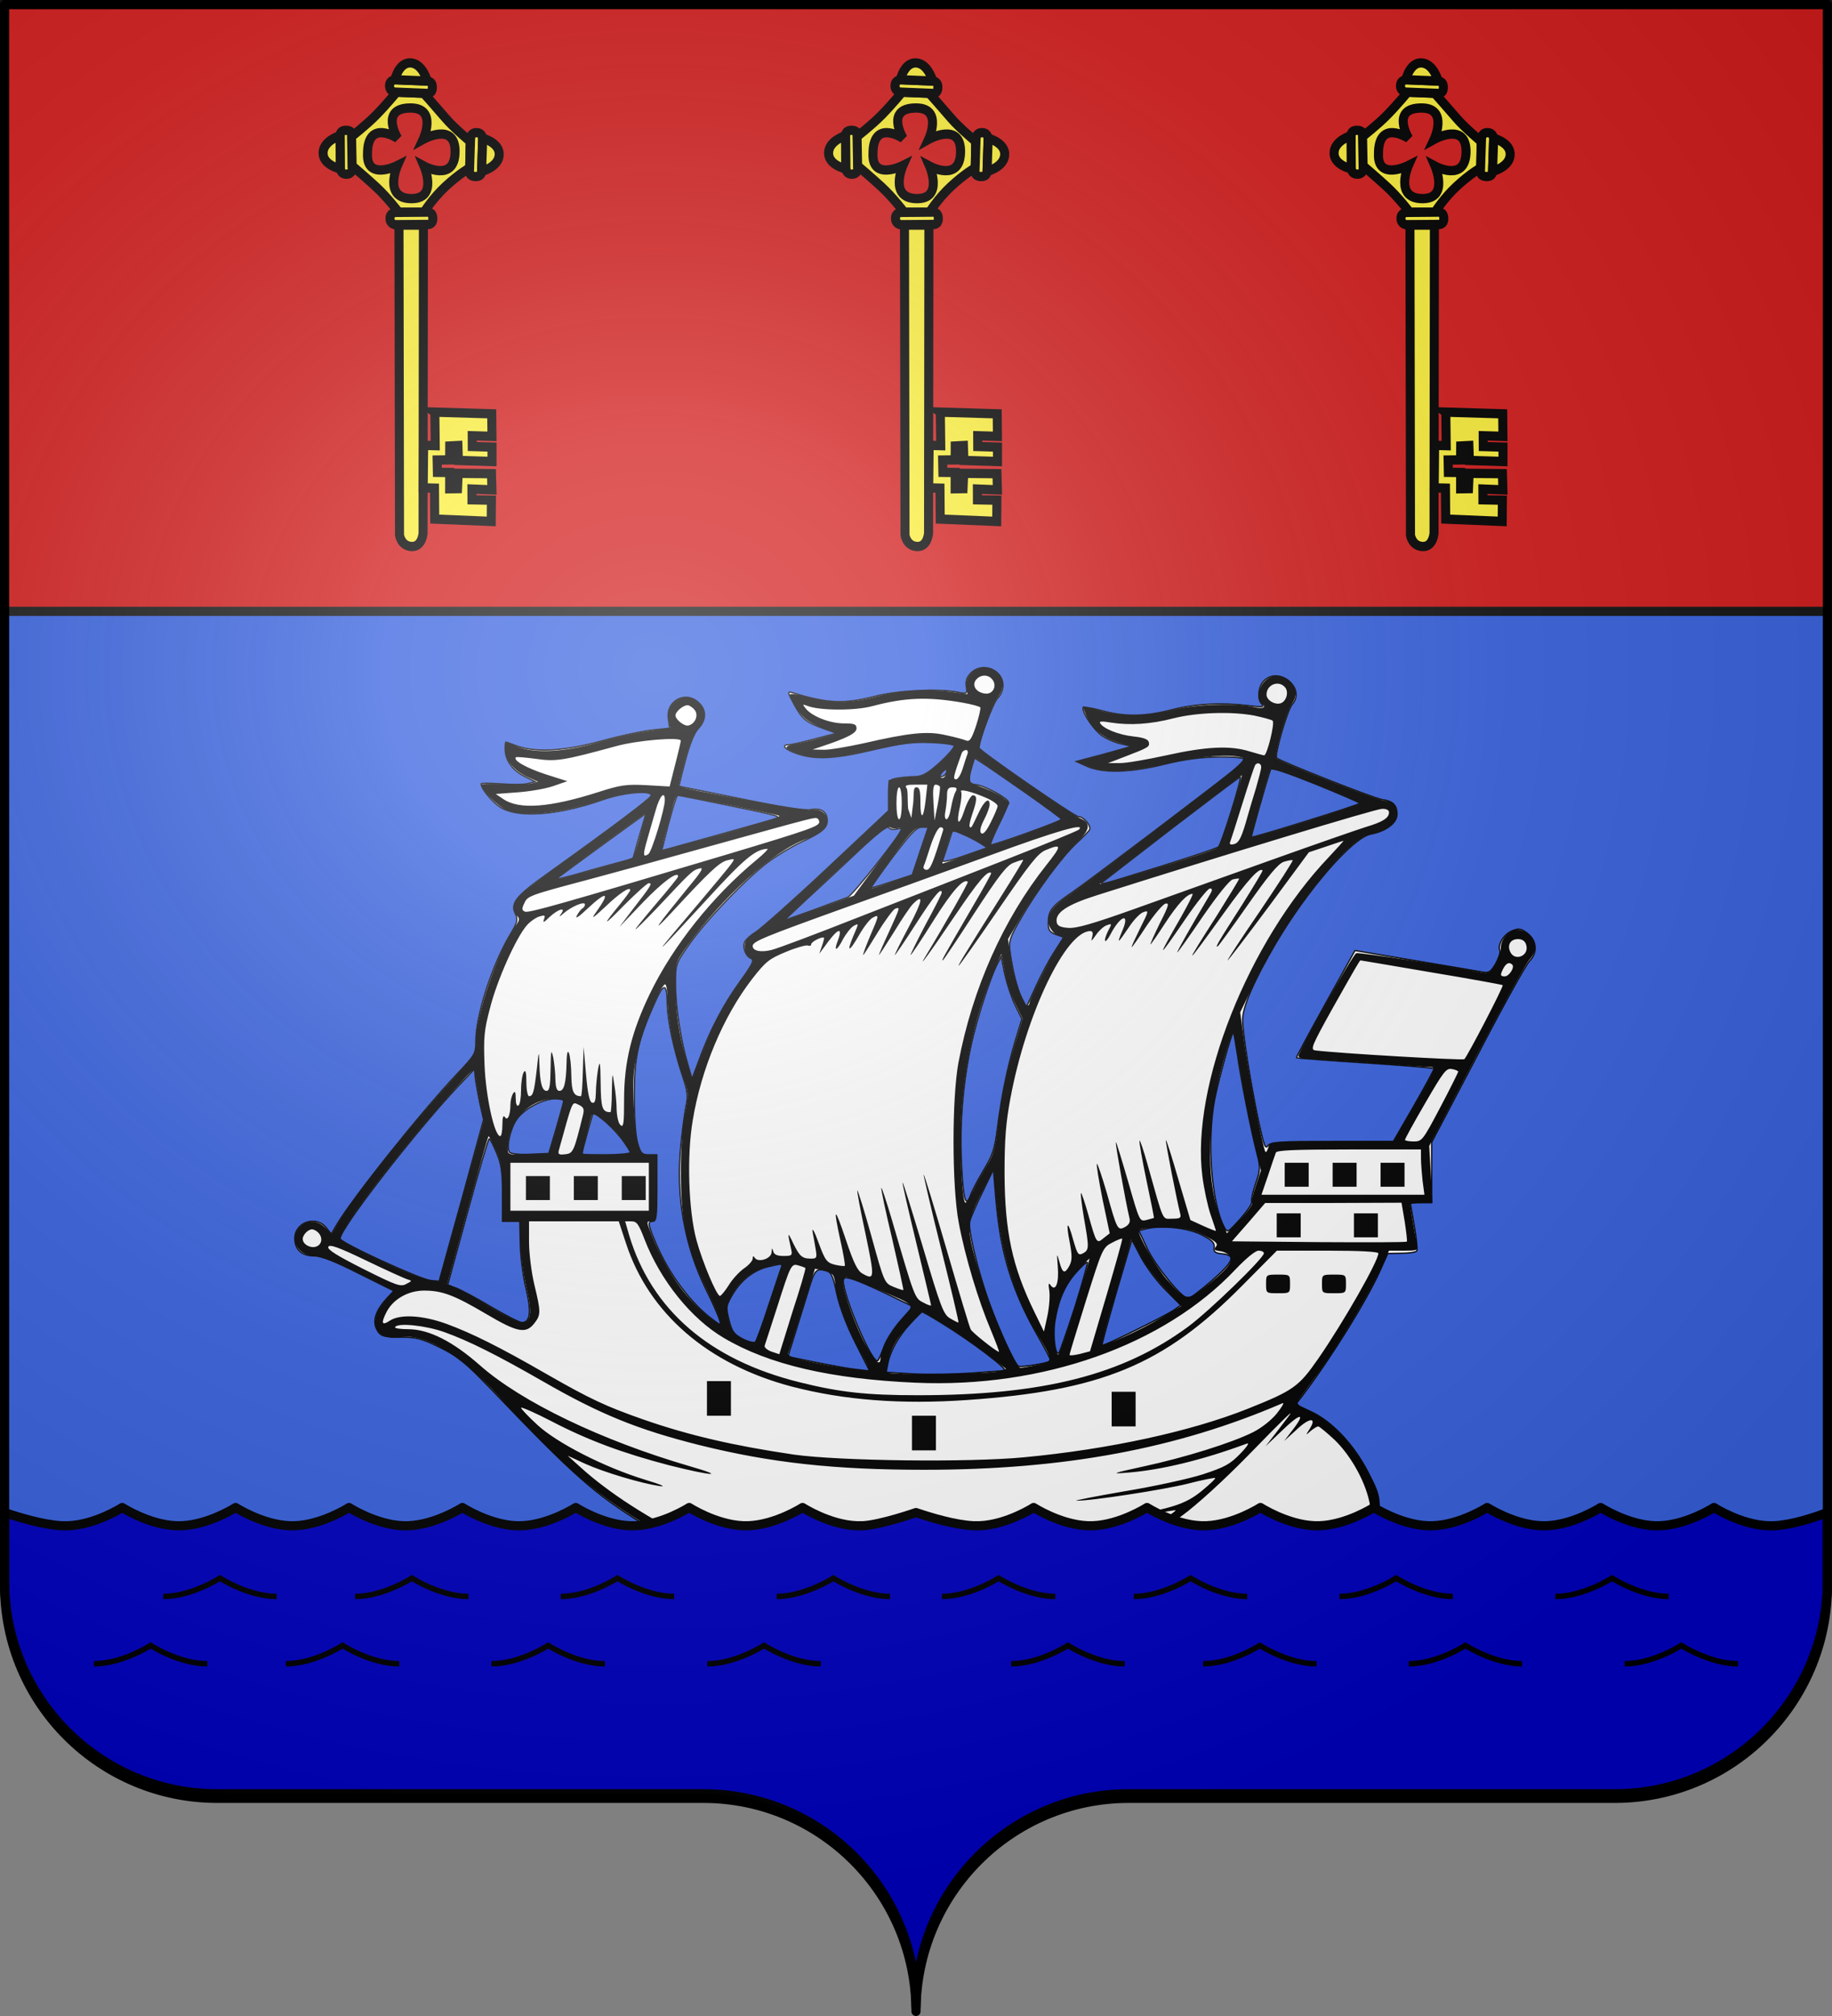 <?xml version="1.0" encoding="UTF-8" standalone="no"?>
<svg
   xmlns:dc="http://purl.org/dc/elements/1.1/"
   xmlns:cc="http://creativecommons.org/ns#"
   xmlns:rdf="http://www.w3.org/1999/02/22-rdf-syntax-ns#"
   xmlns:svg="http://www.w3.org/2000/svg"
   xmlns="http://www.w3.org/2000/svg"
   xmlns:xlink="http://www.w3.org/1999/xlink"
   xmlns:sodipodi="http://sodipodi.sourceforge.net/DTD/sodipodi-0.dtd"
   xmlns:inkscape="http://www.inkscape.org/namespaces/inkscape"
   height="660"
   width="600"
   version="1.0"
   id="svg2"
   sodipodi:version="0.32"
   inkscape:version="0.46"
   sodipodi:docname="Blason St-Pierre Réunion DOM.svg"
   sodipodi:docbase="C:\Documents and Settings\Henry SALOME\Mes documents\Mes images\Blasons\SVG"
   inkscape:output_extension="org.inkscape.output.svg.inkscape"
   sodipodi:modified="true">
  <rect width="100%" height="100%" fill="#808080" stroke="none"/>
  <sodipodi:namedview
     inkscape:window-height="774"
     inkscape:window-width="1280"
     inkscape:pageshadow="2"
     inkscape:pageopacity="0.0"
     guidetolerance="10.0"
     gridtolerance="10.0"
     objecttolerance="10.0"
     borderopacity="1.0"
     bordercolor="#666666"
     pagecolor="#ffffff"
     id="base"
     showgrid="false"
     height="660px"
     inkscape:zoom="0.86212121"
     inkscape:cx="42.393459"
     inkscape:cy="312.56374"
     inkscape:window-x="0"
     inkscape:window-y="0"
     inkscape:current-layer="layer4"
     showguides="false"
     inkscape:guide-bbox="true">
    <inkscape:grid
       type="xygrid"
       id="grid4097" />
  </sodipodi:namedview>
  <desc
     id="desc4">Flag of Canton of Valais (Wallis)</desc>
  <defs
     id="defs6">
    <inkscape:perspective
       sodipodi:type="inkscape:persp3d"
       inkscape:vp_x="0 : 330 : 1"
       inkscape:vp_y="0 : 1000 : 0"
       inkscape:vp_z="600 : 330 : 1"
       inkscape:persp3d-origin="300 : 220 : 1"
       id="perspective30" />
    <linearGradient
       id="linearGradient2893">
      <stop
         style="stop-color: white; stop-opacity: 0.314;"
         offset="0"
         id="stop2895" />
      <stop
         id="stop2897"
         offset="0.19"
         style="stop-color: white; stop-opacity: 0.251;" />
      <stop
         style="stop-color: rgb(107, 107, 107); stop-opacity: 0.125;"
         offset="0.6"
         id="stop2901" />
      <stop
         style="stop-color: black; stop-opacity: 0.125;"
         offset="1"
         id="stop2899" />
    </linearGradient>
    <radialGradient
       inkscape:collect="always"
       xlink:href="#linearGradient2893"
       id="radialGradient2883"
       cx="203.198"
       cy="218.01"
       fx="203.198"
       fy="218.01"
       r="300"
       gradientTransform="matrix(1.36, 0, 0, 1.355, -79.528, -87.645)"
       gradientUnits="userSpaceOnUse" />
    <linearGradient
       id="linearGradient2955">
      <stop
         style="stop-color: white; stop-opacity: 0;"
         offset="0"
         id="stop2965" />
      <stop
         style="stop-color: black; stop-opacity: 0.646;"
         offset="1"
         id="stop2959" />
    </linearGradient>
    <radialGradient
       inkscape:collect="always"
       xlink:href="#linearGradient2955"
       id="radialGradient2961"
       cx="225.524"
       cy="218.901"
       fx="225.524"
       fy="218.901"
       r="300"
       gradientTransform="matrix(-0, 2.183, -1.884, -0, 615.597, -289.121)"
       gradientUnits="userSpaceOnUse" />
    <polygon
       id="star"
       transform="scale(53, 53)"
       points="0,-1 0.588,0.809 -0.951,-0.309 0.951,-0.309 -0.588,0.809 0,-1" />
    <clipPath
       id="clip">
      <path
         d="M 0,-200 L 0,600 L 300,600 L 300,-200 L 0,-200 z "
         id="path10" />
    </clipPath>
    <radialGradient
       inkscape:collect="always"
       xlink:href="#linearGradient2955"
       id="radialGradient1911"
       gradientUnits="userSpaceOnUse"
       gradientTransform="matrix(-0, 2.183, -1.884, -0, 1395.6, -309.121)"
       cx="225.524"
       cy="218.901"
       fx="225.524"
       fy="218.901"
       r="300" />
    <radialGradient
       inkscape:collect="always"
       xlink:href="#linearGradient2955"
       id="radialGradient2928"
       cx="-483.508"
       cy="153.928"
       fx="-483.508"
       fy="153.928"
       r="300"
       gradientTransform="matrix(0, 2.342, -2.291, 0, 562.913, 1323.77)"
       gradientUnits="userSpaceOnUse" />
    <radialGradient
       inkscape:collect="always"
       xlink:href="#linearGradient2893"
       id="radialGradient11919"
       gradientUnits="userSpaceOnUse"
       gradientTransform="matrix(1.551,0,0,1.35,-227.894,-51.264)"
       cx="285.186"
       cy="200.448"
       fx="285.186"
       fy="200.448"
       r="300" />
  </defs>
  <g
     inkscape:groupmode="layer"
     id="layer1"
     inkscape:label="Fond écu"
     style="opacity:0.84;display:inline"
     sodipodi:insensitive="true">
    <path
       id="path2014"
       style="fill:#2b5df2;fill-opacity:1;fill-rule:nonzero;stroke:none;stroke-width:5;stroke-linecap:round;stroke-linejoin:round;stroke-miterlimit:4;stroke-dashoffset:0;stroke-opacity:1"
       d="M 300,658.499 C 300,619.995 331.203,588.746 369.65,588.746 C 408.097,588.746 490.403,588.746 528.85,588.746 C 567.297,588.746 598.5,557.496 598.5,518.992 L 598.5,1.5 L 1.5,1.5 L 1.5,518.992 C 1.5,557.496 32.703,588.746 71.15,588.746 C 109.597,588.746 191.903,588.746 230.35,588.746 C 268.797,588.746 300,619.995 300,658.499 z"
       sodipodi:nodetypes="cssccccssc" />
    <rect
       style="opacity:1;fill:#e20909;fill-opacity:1;fill-rule:nonzero;stroke:#000000;stroke-width:3;stroke-linejoin:bevel;stroke-miterlimit:4;stroke-dasharray:none;stroke-dashoffset:0;stroke-opacity:1"
       id="rect4645"
       width="600"
       height="200.14"
       x="0"
       y="0" />
  </g>
  <g
     inkscape:groupmode="layer"
     id="layer2"
     inkscape:label="Meubles"
     style="display:inline"
     sodipodi:insensitive="true">
    <g
       id="g8980"
       transform="matrix(1.211,0,0,1.211,-798.829,96.532)"
       inkscape:transform-center-x="-14.844988"
       inkscape:transform-center-y="-61.129376">
      <path
         id="path1353"
         d="M 922.192,102.243 C 921.111,103.323 920.751,104.403 920.967,105.843 C 921.255,107.93 921.255,107.93 918.375,107.354 C 912.903,106.419 902.678,106.922 896.342,108.506 C 887.773,110.666 883.669,110.522 873.732,107.498 C 872.58,107.138 872.652,107.498 874.452,110.81 C 876.612,114.769 877.62,115.561 882.661,117.36 L 885.901,118.512 L 880.069,120.024 C 876.9,120.888 873.732,121.608 873.084,121.608 C 870.708,121.608 871.86,122.903 875.244,124.055 C 880.141,125.711 885.325,125.495 895.91,122.975 C 903.398,121.248 906.566,120.816 911.247,121.032 C 914.487,121.104 917.367,121.536 917.655,121.824 C 918.015,122.111 916.287,124.127 913.983,126.287 C 910.455,129.454 909.159,130.174 907.07,130.246 C 905.63,130.246 903.398,130.462 902.174,130.678 C 900.014,131.11 899.942,131.254 899.942,135.285 L 899.942,139.46 L 883.237,155.153 C 874.02,163.791 865.379,171.422 864.083,172.214 C 862.787,173.005 861.491,174.157 861.131,174.805 C 860.339,176.245 861.275,178.836 862.787,179.412 C 863.723,179.772 863.147,180.996 859.907,185.459 C 855.227,191.938 851.626,198.848 848.818,206.551 L 846.802,211.95 L 845.65,207.991 C 843.778,201.656 842.338,192.442 842.338,186.395 C 842.338,180.852 842.338,180.852 846.082,175.525 C 850.618,169.046 861.275,157.96 867.18,153.497 C 869.556,151.698 873.588,149.25 876.18,148.026 C 881.941,145.363 883.381,144.139 883.381,142.124 C 883.381,139.748 881.653,138.596 878.916,139.172 C 877.332,139.46 870.924,138.452 859.979,136.221 C 850.906,134.421 843.346,132.837 843.274,132.837 C 843.274,132.765 843.994,129.67 845.002,125.927 C 846.154,121.536 847.378,118.44 848.53,117.216 C 850.69,114.913 850.762,112.249 848.602,110.234 C 845.002,106.85 839.602,109.802 840.394,114.697 L 840.754,117.144 L 836.001,117.648 C 833.409,117.936 827.217,119.232 822.32,120.6 C 812.384,123.335 804.607,123.767 799.495,121.968 C 797.911,121.392 796.543,120.888 796.471,120.888 C 796.327,120.888 796.255,121.68 796.255,122.687 C 796.255,125.783 798.199,128.518 801.367,130.102 L 804.391,131.614 L 802.375,132.118 C 801.295,132.405 798.055,132.405 795.102,132.189 C 792.15,131.974 789.774,131.974 789.774,132.189 C 789.774,133.701 793.302,137.732 795.606,138.884 C 800.647,141.476 811.16,140.54 822.824,136.437 C 828.657,134.421 836.217,133.845 835.713,135.429 C 835.425,136.293 825.273,143.923 807.847,156.377 C 799.063,162.639 797.695,164.367 799.063,167.391 C 799.783,169.046 799.567,169.694 797.407,173.293 C 792.726,181.212 788.334,194.817 788.334,201.728 C 788.334,205.183 788.118,205.471 783.366,210.51 C 773.645,220.732 754.636,244.559 750.531,251.686 L 749.235,253.917 L 747.867,252.19 C 745.131,248.734 739.37,250.678 739.37,255.069 C 739.37,258.093 741.243,259.82 744.627,259.82 C 746.499,259.82 750.243,261.26 756.724,264.571 L 766.156,269.25 L 764.356,271.194 C 760.9,274.937 760.18,277.889 761.98,280.408 C 762.844,281.56 763.924,281.776 767.956,281.776 C 772.277,281.776 773.717,282.136 778.685,284.583 C 783.582,287.031 785.454,288.543 792.654,296.029 C 814.904,319.281 820.376,324.104 833.697,332.31 C 841.402,337.061 855.443,343.972 862.355,346.491 C 884.821,354.554 909.591,356.065 932.992,350.81 C 943.793,348.363 951.714,345.555 962.082,340.372 C 967.843,337.421 970.651,336.413 970.795,336.989 C 971.011,337.493 971.659,339.581 972.307,341.596 C 973.531,345.555 977.131,351.602 978.644,352.178 C 979.148,352.322 990.668,350.738 1004.349,348.651 C 1018.03,346.563 1029.407,344.836 1029.695,344.764 C 1031.063,344.692 1032.719,336.845 1032.719,330.726 C 1032.719,324.464 1032.575,324.032 1029.551,318.129 C 1025.663,310.642 1019.759,304.452 1014.07,301.86 L 1010.038,299.988 L 1011.766,297.757 C 1019.759,287.175 1029.191,271.986 1032.863,263.852 L 1034.952,259.172 L 1038.696,259.1 C 1040.712,259.1 1042.584,258.813 1042.8,258.453 C 1043.016,258.165 1042.728,255.141 1042.152,251.83 C 1041.576,248.519 1041.072,245.711 1041.072,245.567 C 1041.072,245.495 1042.368,245.423 1043.952,245.423 L 1046.832,245.423 L 1046.832,237.289 L 1046.832,229.082 L 1059.289,205.399 C 1066.058,192.37 1072.394,180.924 1073.33,180.06 C 1075.562,177.828 1075.274,174.445 1072.61,172.502 C 1070.954,171.278 1070.378,171.206 1068.578,171.926 C 1066.346,172.861 1064.618,175.669 1065.266,177.253 C 1065.482,177.828 1064.906,179.412 1064.114,180.852 C 1062.818,183.083 1062.242,183.371 1060.658,183.083 C 1059.577,182.867 1051.369,181.5 1042.368,179.988 L 1026.095,177.253 L 1018.102,191.65 C 1013.71,199.568 1010.182,206.119 1010.254,206.263 C 1010.398,206.335 1018.75,206.983 1028.831,207.631 C 1038.912,208.278 1047.336,208.998 1047.48,209.142 C 1047.624,209.214 1045.176,213.749 1042.08,219.148 L 1036.464,228.866 L 1019.903,228.866 C 1005.501,228.866 1003.341,229.01 1002.549,230.018 C 1001.829,231.026 1001.469,229.946 1000.101,223.755 C 997.869,213.317 995.709,199.568 995.709,195.969 C 995.709,192.442 998.877,185.171 1004.637,175.381 C 1013.206,160.84 1025.447,146.731 1030.343,145.795 C 1034.52,145.003 1037.472,142.771 1037.472,140.396 C 1037.472,137.948 1036.32,136.797 1033.439,136.437 C 1031.495,136.221 1006.077,126.215 1004.926,125.207 C 1004.205,124.631 1007.806,112.249 1009.102,110.738 C 1012.918,106.419 1005.573,100.228 1001.469,104.331 C 999.885,105.915 999.597,109.298 1000.965,110.738 C 1001.685,111.458 1000.893,111.53 997.149,111.026 C 989.876,110.162 982.964,110.522 976.483,112.177 C 969.283,114.049 963.667,114.121 957.33,112.321 C 954.594,111.602 952.506,111.314 952.506,111.674 C 952.506,113.329 955.602,117.792 957.762,119.232 C 959.058,120.096 961.362,121.104 962.946,121.392 L 965.755,122.039 L 961.434,123.263 C 959.13,123.911 955.746,124.847 953.946,125.279 L 950.706,126.143 L 953.586,127.438 C 957.906,129.382 965.467,129.166 974.683,126.863 C 979.94,125.567 984.476,124.991 989.012,124.919 C 994.701,124.847 997.437,125.351 996.357,126.143 C 986.708,133.773 953.514,158.896 949.77,161.416 C 944.009,165.303 943.145,166.455 943.145,169.838 C 943.145,171.71 943.505,172.286 945.233,172.933 L 947.321,173.653 L 944.801,177.613 C 943.361,179.772 941.129,184.019 939.761,187.043 L 937.241,192.514 L 935.945,189.994 C 934.72,187.475 933.496,182.724 932.776,177.325 C 932.416,174.805 932.776,173.653 935.801,168.47 C 940.049,161.056 946.889,151.842 950.778,148.242 C 952.434,146.731 954.018,145.075 954.306,144.643 C 954.882,143.635 952.722,141.044 951.282,141.044 C 950.202,141.044 924.424,123.191 924.424,122.471 C 924.424,120.456 928.312,110.09 929.464,109.01 C 930.256,108.29 930.904,106.778 930.904,105.627 C 930.904,101.308 925.36,99.076 922.192,102.243 z M 936.953,134.565 C 942.281,138.308 946.673,141.548 946.745,141.764 C 946.745,142.268 927.88,149.034 927.52,148.674 C 927.376,148.53 928.384,146.083 929.752,143.275 C 931.192,140.468 932.344,137.732 932.344,137.156 C 932.344,136.077 925.432,132.405 923.416,132.405 C 921.688,132.405 921.399,131.182 922.336,128.086 L 923.2,125.207 L 925.216,126.503 C 926.296,127.15 931.552,130.822 936.953,134.565 z M 1027.391,137.444 C 1027.391,137.876 998.445,146.875 998.085,146.587 C 997.941,146.443 1002.117,131.686 1003.269,128.302 C 1003.485,127.726 1007.518,129.094 1015.438,132.261 C 1021.991,134.925 1027.391,137.228 1027.391,137.444 z M 915.423,129.454 C 915.207,129.886 914.631,130.246 914.199,130.246 C 913.767,130.246 913.767,129.814 914.343,129.166 C 915.351,127.942 916.215,128.23 915.423,129.454 z M 992.685,139.388 C 991.1,144.499 989.516,148.89 989.228,149.178 C 988.796,149.682 978.86,152.921 962.586,157.888 C 957.33,159.472 956.682,159.544 958.266,158.392 C 959.274,157.6 967.843,150.978 977.347,143.635 C 986.852,136.365 994.845,130.318 995.061,130.318 C 995.349,130.246 994.269,134.349 992.685,139.388 z M 856.019,137.876 C 871.14,140.972 871.428,141.044 868.62,141.836 C 867.468,142.196 860.195,144.211 852.563,146.371 L 838.594,150.258 L 839.098,148.314 C 840.682,141.692 842.554,135.285 842.914,135.285 C 843.202,135.285 849.034,136.437 856.019,137.876 z M 834.057,141.188 C 833.913,141.692 833.121,144.427 832.257,147.235 L 830.817,152.417 L 825.201,153.929 C 822.176,154.721 817.424,156.089 814.688,156.881 C 811.952,157.6 809.935,158.104 810.08,157.888 C 810.656,157.385 833.985,140.324 834.201,140.324 C 834.273,140.324 834.273,140.756 834.057,141.188 z M 902.03,144.427 C 902.894,144.211 903.542,144.211 903.542,144.355 C 903.542,145.507 890.221,162.352 888.925,162.855 C 888.061,163.215 883.813,164.727 879.564,166.311 L 871.716,169.118 L 877.692,163.503 C 881.005,160.48 887.269,154.649 891.589,150.546 C 896.774,145.651 899.654,143.419 900.014,143.995 C 900.302,144.499 901.166,144.643 902.03,144.427 z M 908.511,150.33 L 906.35,156.809 L 900.878,158.608 C 897.854,159.616 895.334,160.408 895.262,160.264 C 895.118,160.192 897.782,156.449 901.094,151.986 C 905.918,145.579 907.502,143.923 908.871,143.923 L 910.671,143.923 L 908.511,150.33 z M 924.64,148.17 L 926.656,149.466 L 920.463,151.626 C 917.079,152.849 914.415,153.425 914.559,152.993 C 914.703,152.561 915.423,150.474 916.071,148.458 L 917.295,144.643 L 919.959,145.795 C 921.399,146.371 923.488,147.45 924.64,148.17 z M 934.144,191.938 L 936.017,195.753 L 934.216,201.656 C 932.056,208.998 930.544,216.269 929.392,225.195 C 928.672,230.954 928.096,232.61 925.648,236.641 C 924.136,239.232 922.48,242.256 922.12,243.408 C 920.823,247.079 920.103,244.559 919.671,234.625 C 919.167,223.827 920.103,212.886 922.336,202.592 C 923.848,195.753 927.448,184.595 929.32,180.996 L 930.4,178.836 L 931.336,183.443 C 931.912,186.035 933.136,189.85 934.144,191.938 z M 840.106,192.01 C 840.178,196.185 841.978,204.463 844.138,210.87 C 845.578,215.117 845.794,216.629 845.218,219.076 C 844.858,220.66 844.21,225.555 843.778,229.802 C 842.41,243.552 844.642,256.653 850.546,268.819 C 852.347,272.346 853.931,276.089 854.219,277.025 L 854.723,278.753 L 852.707,277.241 C 846.73,272.994 840.466,264.643 837.009,256.365 C 834.849,251.254 834.705,250.462 836.217,250.462 C 837.153,250.462 837.297,248.95 837.297,241.464 L 837.297,232.466 L 835.137,232.466 C 833.265,232.466 832.905,232.106 832.113,229.37 C 831.537,227.571 831.177,222.46 831.177,216.629 C 831.177,205.975 832.185,201.512 836.793,191.218 C 839.242,185.747 840.034,185.963 840.106,192.01 z M 994.269,205.255 C 995.205,211.878 998.013,226.131 999.597,232.178 C 1000.533,235.849 1000.533,236.497 999.237,240.24 C 998.445,242.472 998.013,244.703 998.157,245.135 C 998.373,245.639 996.933,247.727 995.061,249.814 C 991.677,253.558 991.605,253.63 990.74,252.046 C 987.284,245.495 985.988,228.866 988.148,217.565 C 989.084,212.598 992.757,199.352 993.189,199.352 C 993.333,199.352 993.765,202.016 994.269,205.255 z M 789.414,218.572 L 790.422,222.964 L 784.446,244.847 L 778.397,266.659 L 776.093,266.443 C 773.069,266.083 751.611,256.221 751.611,255.141 C 751.611,252.406 772.133,225.987 783.654,213.821 L 787.974,209.286 L 788.19,211.662 C 788.334,213.03 788.91,216.125 789.414,218.572 z M 812.096,217.853 C 812.096,218.213 811.16,221.524 810.08,225.267 L 808.063,232.106 L 803.167,232.322 C 800.431,232.466 797.911,232.25 797.479,231.818 C 796.471,230.81 797.551,225.627 799.351,222.964 C 801.223,220.156 806.407,217.349 809.719,217.349 C 811.016,217.349 812.096,217.565 812.096,217.853 z M 827.649,228.003 C 829.017,229.802 830.097,231.53 830.097,231.818 C 830.097,232.178 827.145,232.466 823.544,232.466 L 816.992,232.466 L 817.424,230.45 C 817.712,229.37 818.432,226.779 819.008,224.691 L 820.088,220.948 L 822.608,222.892 C 824.048,223.971 826.281,226.275 827.649,228.003 z M 793.95,231.962 C 795.246,234.985 795.534,237.145 795.534,243.12 L 795.534,250.462 L 797.911,250.462 L 800.215,250.462 L 800.359,256.797 C 800.431,260.252 801.151,265.651 801.943,268.747 C 803.383,274.865 803.095,277.817 800.791,277.817 C 800.143,277.817 796.327,275.873 792.294,273.498 C 788.334,271.122 784.086,268.891 782.862,268.459 L 780.701,267.667 L 786.102,247.943 C 789.054,237.073 791.718,228.147 791.934,228.147 C 792.222,228.147 793.086,229.874 793.95,231.962 z M 930.616,256.437 C 932.272,264.787 935.296,272.634 939.977,280.84 C 942.209,284.727 943.937,288.039 943.793,288.183 C 943.073,288.831 935.729,289.982 935.08,289.622 C 934.072,288.975 930.04,280.264 927.304,272.778 C 924.208,264.355 921.399,252.694 921.904,250.534 C 922.12,249.526 923.704,245.927 925.36,242.544 L 928.312,236.425 L 928.888,243.48 C 929.176,247.367 929.896,253.198 930.616,256.437 z M 984.548,254.061 C 987.356,255.501 988.148,256.221 988.004,257.445 C 987.86,258.741 988.22,259.028 990.164,259.244 C 993.981,259.604 993.333,261.332 987.356,266.515 C 984.26,269.178 981.452,271.338 981.02,271.338 C 979.364,271.338 972.307,262.772 970.003,258.021 L 967.627,252.982 L 969.571,252.478 C 973.747,251.47 980.804,252.19 984.548,254.061 z M 974.827,268.962 L 979.004,273.138 L 977.131,274.433 C 974.611,276.161 958.05,284.295 957.69,284.008 C 957.546,283.864 959.346,277.385 961.578,269.61 L 965.755,255.429 L 968.203,260.108 C 969.571,262.7 972.523,266.659 974.827,268.962 z M 950.346,273.642 C 948.257,280.048 946.313,285.663 946.025,286.023 C 945.089,286.959 944.369,281.776 944.873,277.961 C 945.737,272.13 947.465,267.955 950.49,264.499 C 952.074,262.7 953.514,261.332 953.73,261.548 C 953.874,261.692 952.362,267.163 950.346,273.642 z M 870.996,262.844 C 870.78,263.348 869.268,267.955 867.54,273.138 C 865.884,278.249 864.227,282.784 863.939,283.072 C 863.651,283.432 862.139,283.072 860.555,282.28 C 858.179,281.056 857.603,280.336 856.811,277.169 C 855.947,273.642 855.947,273.354 857.747,270.258 C 860.051,266.371 863.435,263.708 867.252,262.772 C 871.14,261.836 871.356,261.836 870.996,262.844 z M 883.165,263.852 C 884.461,264.211 884.965,265.291 885.973,270.186 C 886.837,273.93 888.637,278.681 891.085,283.504 L 894.83,290.918 L 891.085,290.486 C 888.997,290.27 884.029,289.334 880.069,288.543 L 872.724,287.031 L 874.452,281.488 C 875.388,278.465 877.044,273.21 878.124,269.682 C 879.997,263.42 880.285,263.06 883.165,263.852 z M 899.078,269.898 L 906.566,273.498 L 903.254,277.241 C 901.382,279.328 899.366,282.496 898.718,284.295 C 898.07,286.095 897.35,287.823 897.062,288.111 C 895.766,289.55 887.701,270.834 887.701,266.443 C 887.701,264.931 890.365,265.795 899.078,269.898 z M 914.199,277.889 C 922.12,282.712 932.704,290.702 931.264,290.846 C 930.904,290.846 926.8,291.134 922.264,291.494 C 917.727,291.782 910.671,291.926 906.638,291.71 L 899.294,291.278 L 899.726,289.047 C 900.374,285.591 902.606,281.56 905.846,278.105 C 907.43,276.377 908.871,274.937 909.015,274.937 C 909.231,274.937 911.535,276.233 914.199,277.889 z"
         style="fill:#ffffff;fill-opacity:1;stroke:#000000;stroke-width:0.345;stroke-miterlimit:4;stroke-dasharray:none;stroke-opacity:1"
         sodipodi:nodetypes="cccccccccsccccccccccsccccccscccscccccccccccsscccssccccccsccccssccccscccccccccscsccccccccsscccccccccccccccsccccccsccscccsccccssccccccccccsccccccccccsscscccscssccccccccccsccccccccccccccscccccccsccsccccccccccccccccccscccccccccccccccccccccccccsccccscccccccccsccccccsccccccccscsccsccccccccccccccsccccscccccccccccccccsccccccccccccccccsccccccccccccccccccccccscsccccccccsc" />
      <path
         sodipodi:nodetypes="ccccccsccccccccsssccccccscccccsccsccccccccccsccccscccccccsccccsscccccccccccccscsccccccccscccccccscccsssscccccccccsscccccsccsccccccccccccscsscccccccscccccccsccccccccccssccccccsccccscccccccccccccccccccccccccccsscscccscccccsccccccsccccccccccccccscccsscccccccccccsccssscccscssccssscscscsccccccccccccsscscccsccccccccccscccccccsccccccccccccccccccsccsccsccsccccccssccccsscccscsccccccsccccccccsccccccccccccccsccccccccccscccscsccscscccccsccccccscccccccccscscssccccsccscccccccccsccccsccscccsccscccccscccccccccccssccscscscscsccccccsccccscccccsccccscccccccsccscccsccsscscscscssccccccccscccccsccscccscsccccccccccccscccccccsccccccccccsccscccccsccccsccccccscccccscccccccccccscccccsscccccccsccccccccssscccccccccsccccscccccccccccccccccccccccsccccccccccccccccccccscccccccccsccccccccccccsscsccccccsccccscccsssccccsccccccccccsccccccccsccsccccccccccccccccccsccccccccccscssccccccccsccccsccscccccccccccccccccccccccsccccccccccccccccscccccsccccc"
         d="M 922.248,102.32 C 921.24,103.4 920.808,104.624 921.024,105.991 L 921.312,107.935 L 917.639,107.431 C 911.375,106.495 902.806,106.927 896.758,108.583 C 889.701,110.454 884.445,110.526 878.109,108.727 C 875.444,108.007 873.284,107.719 873.284,108.079 C 873.284,109.303 875.3,112.614 877.1,114.27 C 878.037,115.205 880.413,116.501 882.285,117.221 L 885.813,118.589 L 881.493,119.813 C 879.189,120.46 876.164,121.18 874.868,121.396 C 871.34,121.972 871.484,122.692 875.516,124.06 C 880.701,125.715 884.301,125.499 895.75,122.98 C 903.526,121.252 907.055,120.82 911.447,121.036 C 914.543,121.108 917.351,121.54 917.711,121.9 C 917.999,122.188 916.343,124.204 913.967,126.363 C 910.799,129.243 909.071,130.25 907.487,130.25 C 906.335,130.25 904.102,130.466 902.662,130.682 L 899.926,131.186 L 899.926,135.289 L 899.926,139.465 L 883.509,154.87 C 874.508,163.364 865.796,171.21 864.068,172.218 C 861.619,173.802 861.043,174.594 861.043,176.321 C 861.043,177.689 861.547,178.697 862.483,179.201 C 863.779,179.921 863.635,180.281 859.819,185.536 C 855.067,192.158 853.051,196.046 849.45,205.116 L 846.786,211.954 L 845.274,206.915 C 843.258,200.077 842.322,193.742 842.322,186.471 C 842.322,180.497 842.322,180.425 845.49,176.033 C 855.139,162.644 868.964,150.191 877.749,147.095 C 881.565,145.799 883.365,144.144 883.365,142.056 C 883.365,140.041 881.133,138.673 878.757,139.321 C 877.46,139.609 843.978,133.562 843.258,132.842 C 843.114,132.77 843.906,129.603 844.914,125.859 C 846.066,121.54 847.434,118.445 848.514,117.221 C 850.675,114.918 850.747,112.254 848.586,110.238 C 844.986,106.855 839.586,109.95 840.45,114.846 L 840.882,117.077 L 834.905,117.941 C 831.665,118.373 825.545,119.741 821.44,120.964 C 812.44,123.628 804.159,124.06 799.551,122.116 C 796.023,120.604 796.239,120.532 796.239,122.98 C 796.239,125.715 798.687,128.667 802.287,130.322 L 805.167,131.618 L 803.151,132.122 C 802.071,132.338 798.615,132.41 795.447,132.266 C 792.35,132.05 789.758,132.194 789.758,132.482 C 789.758,133.778 794.511,138.457 796.743,139.321 C 801.567,141.336 812.368,140.041 823.889,136.081 C 828.713,134.354 836.13,133.994 835.697,135.433 C 835.481,135.937 827.921,141.768 818.848,148.319 C 809.776,154.942 801.495,161.132 800.415,162.14 C 798.183,164.156 797.823,166.387 799.407,167.827 C 800.271,168.619 800.199,169.051 798.975,170.707 C 794.295,177.329 788.318,194.894 788.318,202.02 C 788.318,205.044 787.958,205.62 781.982,212.17 C 769.957,225.344 755.484,243.484 751.307,250.611 L 749.363,253.922 L 747.635,252.194 C 745.547,250.107 742.739,249.963 740.795,251.906 C 737.626,255.074 740.075,259.825 744.755,259.825 C 746.411,259.825 750.443,261.409 756.708,264.504 L 766.068,269.255 L 763.908,271.775 C 758.724,277.605 761.028,283.004 768.157,281.781 C 774.565,280.701 784.43,286.676 794.583,297.833 C 810.712,315.47 819.64,323.388 832.601,331.379 C 836.202,333.61 839.442,335.626 839.802,335.986 C 841.314,337.21 857.371,344.696 862.339,346.496 C 884.805,354.558 909.647,356.07 932.976,350.815 C 943.777,348.367 951.698,345.56 962.067,340.377 C 967.827,337.426 970.635,336.418 970.779,336.994 C 970.995,337.498 971.643,339.585 972.291,341.601 C 973.515,345.56 977.116,351.607 978.628,352.183 C 979.132,352.327 990.653,350.743 1004.334,348.655 C 1018.015,346.568 1029.391,344.84 1029.679,344.768 C 1031.047,344.696 1032.704,336.85 1032.704,330.731 C 1032.704,324.468 1032.56,324.036 1029.535,318.205 C 1025.647,310.791 1019.959,304.744 1014.198,301.937 C 1010.454,300.137 1010.166,299.849 1010.958,298.625 C 1011.462,297.905 1013.982,294.45 1016.502,290.995 C 1021.975,283.364 1030.255,269.615 1033.136,263.136 L 1035.296,258.385 L 1039.256,258.385 C 1043,258.385 1043.216,258.313 1042.856,256.73 C 1042.352,254.354 1041.056,246.724 1041.056,246.004 C 1041.056,245.716 1042.424,245.428 1044.08,245.428 L 1047.033,245.428 L 1046.601,237.797 L 1046.169,230.095 L 1058.841,205.908 C 1065.826,192.59 1072.234,180.928 1073.17,179.849 C 1076.123,176.753 1075.043,173.01 1070.866,171.714 C 1068.562,170.994 1065.538,173.73 1065.538,176.465 C 1065.538,177.689 1064.818,179.777 1064.026,181.144 C 1062.73,183.16 1062.154,183.52 1060.57,183.232 C 1053.153,181.648 1027.159,177.689 1026.439,177.977 C 1025.503,178.337 1010.814,204.396 1010.814,205.764 C 1010.814,206.196 1011.894,206.555 1013.19,206.555 C 1014.414,206.555 1021.975,207.059 1029.895,207.635 C 1037.816,208.211 1045.16,208.715 1046.241,208.715 C 1048.113,208.715 1048.113,208.787 1042.352,218.793 L 1036.52,228.871 L 1019.815,228.871 C 1003.11,228.871 1003.038,228.871 1002.678,230.455 C 1002.389,231.319 1002.101,231.894 1001.885,231.678 C 1001.237,231.103 997.205,210.227 996.125,201.876 L 995.045,193.958 L 999.293,185.248 C 1007.934,167.395 1024.063,146.951 1030.255,145.799 C 1034.432,145.08 1037.456,142.848 1037.456,140.472 C 1037.456,138.025 1036.304,136.729 1034.072,136.729 C 1032.416,136.729 1005.99,126.363 1004.838,125.283 C 1004.118,124.564 1007.502,112.758 1009.014,110.598 C 1010.526,108.367 1010.382,106.279 1008.438,104.48 C 1006.278,102.464 1003.542,102.464 1001.597,104.552 C 999.941,106.279 999.437,109.663 1000.733,110.454 C 1002.389,111.462 1001.237,112.038 998.789,111.462 C 993.893,110.31 982.804,110.67 976.612,112.254 C 969.339,114.054 962.499,114.054 956.882,112.326 C 954.434,111.606 952.49,111.102 952.49,111.246 C 952.49,111.462 952.922,112.614 953.498,113.91 C 954.938,117.293 958.106,119.885 962.139,121.036 L 965.595,122.044 L 960.338,123.556 C 957.386,124.42 954.074,125.355 952.85,125.571 L 950.69,126.147 L 953.21,127.227 C 957.962,129.315 964.443,129.171 975.388,126.723 C 984.964,124.636 991.805,124.06 995.549,125.067 C 996.989,125.499 994.109,127.947 975.027,142.56 C 962.787,151.918 951.194,160.628 949.25,161.924 C 944.785,164.876 943.201,166.819 943.129,169.195 C 943.129,171.138 945.073,173.442 946.657,173.442 C 947.233,173.442 947.017,174.162 946.081,175.458 C 944.209,178.121 938.089,190.287 938.089,191.366 C 938.089,191.798 937.801,192.158 937.441,192.158 C 936.289,192.158 933.913,185.392 933.048,179.777 L 932.256,174.162 L 935.929,167.971 C 939.889,161.204 947.233,151.486 951.338,147.599 C 954.434,144.576 954.65,142.776 951.986,141.624 C 949.25,140.472 925.056,123.628 924.624,122.692 C 924.192,121.396 927.72,111.102 929.376,108.943 C 931.248,106.495 931.32,104.048 929.448,102.176 C 927.504,100.232 924.12,100.304 922.248,102.32 z M 928.008,103.976 C 929.376,105.631 928.224,108.079 926.064,107.791 C 923.616,107.503 922.392,105.559 923.616,104.048 C 924.84,102.608 926.856,102.536 928.008,103.976 z M 1007.214,106.135 C 1008.222,107.359 1007.574,109.807 1006.062,110.382 C 1004.478,110.958 1002.173,109.591 1002.173,108.079 C 1002.173,105.343 1005.486,104.048 1007.214,106.135 z M 919.944,110.238 C 922.392,110.67 924.552,111.246 924.768,111.534 C 924.912,111.822 924.408,114.054 923.616,116.501 C 922.392,120.1 921.888,120.892 920.88,120.46 C 920.232,120.172 917.783,119.525 915.407,119.021 C 910.439,117.869 905.615,118.373 893.086,121.252 C 888.765,122.188 883.869,123.052 882.285,122.98 L 879.405,122.908 L 881.565,122.188 C 888.693,119.813 891.285,118.517 891.285,117.221 C 891.285,116.069 890.709,115.853 887.901,115.853 C 884.085,115.853 879.333,113.982 877.605,111.894 C 876.596,110.67 876.668,110.598 877.965,111.102 C 881.133,112.398 890.853,112.47 895.606,111.174 C 904.246,108.871 910.511,108.583 919.944,110.238 z M 847.65,112.398 C 848.586,113.91 847.506,116.069 845.778,116.429 C 844.626,116.645 842.322,114.774 842.322,113.694 C 842.322,112.614 844.626,110.742 845.778,110.958 C 846.354,111.102 847.218,111.75 847.65,112.398 z M 999.005,113.766 C 1001.309,114.27 1003.542,114.846 1003.83,115.133 C 1004.478,115.709 1002.317,124.492 1001.525,124.492 C 1001.309,124.492 999.509,123.988 997.565,123.412 C 992.237,121.756 985.756,122.116 975.027,124.492 C 969.771,125.643 964.011,126.651 962.355,126.579 L 959.33,126.579 L 963.651,124.924 C 970.419,122.332 970.563,122.188 970.347,120.964 C 970.203,120.172 968.979,119.669 966.171,119.381 C 962.211,118.949 958.034,117.293 957.17,115.781 C 956.81,115.277 957.674,115.205 960.122,115.637 C 965.235,116.429 970.851,116.069 976.972,114.486 C 983.164,112.902 992.669,112.542 999.005,113.766 z M 843.762,120.532 C 843.762,120.748 843.114,123.628 842.25,126.939 L 840.738,132.914 L 834.545,132.554 C 829.001,132.266 827.489,132.482 821.44,134.426 C 808.336,138.601 800.055,139.249 795.735,136.297 L 793.718,134.93 L 799.479,134.498 C 802.647,134.282 806.967,133.562 809.128,132.842 L 813.088,131.474 L 807.183,129.603 C 801.927,127.875 798.255,125.787 799.191,124.996 C 799.335,124.852 801.783,125.067 804.519,125.427 C 809.992,126.219 811.864,125.931 826.121,122.044 C 832.025,120.388 843.762,119.453 843.762,120.532 z M 921.312,124.06 C 921.096,124.636 920.52,126.363 920.016,128.019 C 919.511,129.675 918.719,130.97 918.215,130.97 C 917.279,130.97 917.495,130.178 919.728,123.916 C 919.872,123.484 920.376,123.052 920.88,123.052 C 921.312,123.052 921.528,123.484 921.312,124.06 z M 934.993,133.202 C 941.257,137.521 946.441,141.408 946.585,141.696 C 946.801,142.272 928.008,149.183 927.504,148.679 C 927.36,148.535 928.44,145.943 929.952,142.848 L 932.688,137.305 L 931.032,136.009 C 930.168,135.289 927.864,134.138 925.992,133.418 C 924.12,132.77 922.32,131.906 922.032,131.69 C 921.528,131.258 922.824,125.211 923.4,125.211 C 923.544,125.211 928.728,128.811 934.993,133.202 z M 1000.733,127.659 C 1000.733,128.235 1000.085,130.682 999.365,133.202 C 998.573,135.721 997.277,140.113 996.485,142.92 C 995.333,146.807 994.613,148.175 993.461,148.463 C 992.453,148.751 992.093,148.535 992.309,147.959 C 992.525,147.455 994.037,142.704 995.693,137.377 C 997.349,132.05 998.861,127.515 999.077,127.155 C 999.581,126.291 1000.733,126.579 1000.733,127.659 z M 1027.375,137.521 C 1027.375,137.953 998.501,147.023 998.141,146.591 C 997.925,146.375 1002.101,131.258 1003.182,128.307 C 1003.47,127.731 1007.358,128.955 1015.422,132.266 C 1021.975,134.93 1027.375,137.233 1027.375,137.521 z M 915.335,129.819 C 915.119,130.466 914.615,130.754 914.183,130.538 C 913.823,130.322 913.895,129.675 914.399,129.099 C 915.479,127.803 915.983,128.163 915.335,129.819 z M 992.741,139.321 C 991.157,144.432 989.429,148.967 988.996,149.399 C 988.204,150.119 980.284,152.638 963.435,157.677 C 959.69,158.757 956.882,159.477 957.098,159.261 C 958.034,158.325 995.333,129.747 995.477,129.891 C 995.621,129.891 994.325,134.138 992.741,139.321 z M 910.007,136.369 C 909.431,141.696 908.567,142.2 908.567,137.233 C 908.567,134.066 908.351,133.13 907.487,133.13 C 906.695,133.13 906.796,134.008 906.652,137.103 L 906.119,141.408 L 905.253,138.977 C 905.037,137.034 905.254,133.85 904.822,133.346 C 904.246,132.626 904.75,132.41 907.271,132.41 L 910.439,132.41 L 910.007,136.369 z M 913.823,132.914 C 913.967,133.274 913.679,135.433 913.247,137.809 L 912.383,142.128 L 912.095,137.233 C 911.879,133.85 912.023,132.41 912.671,132.41 C 913.103,132.41 913.607,132.626 913.823,132.914 z M 903.526,137.449 C 903.526,139.825 903.238,141.768 902.806,141.768 C 902.374,141.768 902.086,139.825 902.086,137.449 C 902.086,135.074 902.374,133.13 902.806,133.13 C 903.238,133.13 903.526,135.074 903.526,137.449 z M 918.071,134.354 C 917.639,135.074 917.135,137.017 916.847,138.673 C 916.559,140.4 916.055,141.768 915.623,141.768 C 915.191,141.768 915.047,140.904 915.335,139.537 C 915.551,138.313 915.767,136.369 915.767,135.218 C 915.767,133.634 916.127,133.13 917.207,133.13 C 918.431,133.13 918.575,133.418 918.071,134.354 z M 926.424,136.009 C 928.08,136.729 929.448,137.737 929.448,138.169 C 929.448,138.601 928.584,140.616 927.576,142.632 C 926.352,145.08 925.488,146.015 924.984,145.511 C 924.552,145.08 924.768,143.856 925.776,141.912 C 926.64,140.256 927.288,138.457 927.288,137.809 C 927.288,135.649 925.776,136.801 924.264,140.113 C 922.248,144.36 922.32,144.216 921.888,143.784 C 921.672,143.568 922.032,142.056 922.608,140.328 C 923.904,136.585 923.976,135.289 922.752,135.289 C 922.248,135.289 921.168,137.161 920.448,139.393 C 918.935,144 918.143,143.136 919.295,138.169 C 919.656,136.441 919.8,134.714 919.583,134.354 C 919.007,133.418 922.464,134.282 926.424,136.009 z M 839.442,136.585 C 839.442,138.961 835.914,150.622 834.977,151.198 C 833.537,152.134 833.465,151.486 834.689,147.239 C 835.337,145.008 836.346,141.408 836.994,139.249 C 838.074,135.433 839.442,133.922 839.442,136.585 z M 856.363,137.809 C 863.491,139.249 869.828,140.544 870.404,140.832 C 870.98,141.048 864.212,143.208 855.283,145.727 C 846.354,148.175 838.938,150.119 838.794,149.975 C 838.65,149.831 839.01,147.887 839.658,145.583 C 840.306,143.28 841.17,140.041 841.602,138.313 C 842.034,136.657 842.61,135.289 842.898,135.289 C 843.186,135.289 849.234,136.441 856.363,137.809 z M 1035.296,139.897 C 1035.296,141.408 1033.64,142.488 1029.031,143.856 C 1026.727,144.576 1015.134,148.607 1003.254,152.854 C 991.373,157.101 974.883,163.004 966.603,165.955 C 955.298,169.987 950.834,171.282 948.602,171.138 C 946.441,170.994 945.577,170.563 945.433,169.627 C 944.929,167.035 948.17,164.876 956.378,162.284 C 990.941,151.342 1031.696,138.961 1033.352,138.961 C 1034.504,138.889 1035.296,139.249 1035.296,139.897 z M 832.817,145.871 C 832.025,148.967 831.089,151.702 830.873,151.99 C 830.441,152.494 824.177,154.366 812.512,157.533 C 810.928,157.965 809.992,157.965 810.352,157.677 C 811.36,156.741 833.753,140.328 834.041,140.328 C 834.185,140.328 833.609,142.848 832.817,145.871 z M 881.205,142.488 C 881.205,143.64 878.829,144.504 857.011,151.054 C 810.496,164.948 802.719,167.107 801.639,166.747 C 800.775,166.387 800.703,165.955 801.423,164.516 C 802.287,162.5 802.647,162.356 818.92,158.037 C 824.105,156.669 838.794,152.638 851.683,149.039 C 880.773,140.976 879.981,141.192 880.701,141.552 C 880.989,141.696 881.205,142.128 881.205,142.488 z M 902.734,144.144 C 904.03,143.856 902.878,145.727 897.478,153.07 L 890.565,162.428 L 881.421,165.739 C 876.38,167.539 872.204,168.979 872.06,168.907 C 871.988,168.763 878.109,163.004 885.669,155.949 C 895.462,146.879 899.638,143.352 900.214,143.856 C 900.718,144.288 901.798,144.36 902.734,144.144 z M 908.495,150.335 L 906.335,156.741 L 900.934,158.685 C 897.982,159.765 895.39,160.556 895.318,160.413 C 895.174,160.269 897.694,156.525 900.934,152.062 C 905.831,145.296 907.055,144 908.711,143.928 L 910.655,143.928 L 908.495,150.335 z M 914.687,144.792 C 911.951,153.718 911.231,155.446 910.223,155.446 C 909.647,155.446 909.287,155.014 909.431,154.51 C 909.647,154.078 910.511,151.486 911.375,148.751 C 912.383,145.871 913.391,143.928 914.039,143.928 C 914.543,143.928 914.903,144.36 914.687,144.792 z M 951.41,144.576 C 950.978,144.936 942.265,148.535 931.968,152.566 C 921.672,156.597 903.67,163.652 892.006,168.187 C 880.341,172.794 869.612,176.825 868.244,177.113 C 865.292,177.833 863.203,177.329 863.203,176.033 C 863.203,174.81 866.012,173.658 888.405,165.595 C 898.486,161.996 915.983,155.661 927.288,151.558 C 945.721,144.792 953.426,142.632 951.41,144.576 z M 924.624,148.175 L 926.64,149.471 L 920.664,151.63 C 917.351,152.854 914.615,153.79 914.543,153.718 C 914.399,153.574 914.831,151.918 915.479,149.975 C 916.127,148.031 916.703,146.015 916.919,145.511 C 917.207,144.504 920.736,145.727 924.624,148.175 z M 1019.023,151.99 C 997.205,174.882 981.724,213.97 984.82,238.229 C 985.252,241.684 986.26,246.364 987.052,248.667 C 987.844,250.971 988.492,252.914 988.492,253.058 C 988.492,253.13 986.908,252.554 985.036,251.691 L 981.58,250.107 L 978.34,239.165 C 976.612,233.19 975.099,228.367 974.955,228.511 C 974.739,228.727 977.98,245.14 978.844,248.451 C 979.132,249.531 978.772,249.747 976.684,249.747 C 973.875,249.747 974.523,251.187 969.987,235.062 C 968.907,231.175 967.899,228.295 967.827,228.655 C 967.683,229.015 968.547,233.838 969.699,239.381 C 970.851,244.852 971.787,249.387 971.715,249.531 C 971.643,249.603 970.707,249.819 969.699,250.107 C 967.827,250.539 967.827,250.467 964.731,239.669 C 963.003,233.766 961.563,228.943 961.418,229.087 C 961.202,229.303 964.083,245.356 965.091,249.531 C 965.379,250.683 965.019,251.331 963.939,251.978 C 961.923,253.058 961.779,252.842 958.97,242.764 C 957.674,238.301 956.45,234.774 956.306,234.918 C 956.09,235.062 956.81,239.381 957.818,244.492 L 959.762,253.706 L 958.106,255.002 C 956.234,256.586 956.162,256.514 953.93,248.523 C 952.994,245.212 952.13,242.692 951.986,242.836 C 951.842,242.98 952.202,246.004 952.778,249.459 C 954.218,257.593 954.218,258.169 952.562,259.105 C 951.266,259.753 951.05,259.465 949.898,255.506 C 948.386,249.963 947.81,250.395 948.962,256.226 C 949.61,259.753 949.61,260.977 948.89,262.416 C 947.594,264.792 947.017,264.576 946.153,261.409 C 945.433,258.889 945.433,259.033 945.721,262.704 C 946.081,267.095 945.145,269.615 943.777,267.743 C 943.201,266.952 943.129,267.239 943.417,269.183 C 943.633,270.551 943.417,273.646 942.913,276.022 L 941.977,280.269 L 939.385,274.942 C 933.409,262.704 931.392,253.346 931.32,237.509 C 931.32,228.223 931.68,223.76 932.904,217.209 C 937.153,194.39 947.882,172.002 954.506,172.002 C 955.154,172.002 955.298,172.506 955.01,173.586 C 954.65,174.954 954.794,174.81 956.018,173.082 C 956.81,171.93 958.106,170.707 958.97,170.419 C 960.41,169.915 960.41,169.915 959.258,172.074 C 958.682,173.298 958.322,174.45 958.538,174.666 C 958.682,174.882 959.402,174.018 959.978,172.866 C 962.643,167.755 965.307,166.891 963.219,171.786 C 961.563,175.745 961.851,175.53 965.019,170.85 C 966.243,168.979 967.971,167.179 968.835,166.891 C 970.419,166.315 970.347,166.531 967.971,171.282 C 966.603,174.09 965.523,176.321 965.739,176.321 C 965.883,176.321 967.683,173.73 969.699,170.635 C 971.787,167.539 974.091,164.804 974.811,164.588 C 975.964,164.3 975.748,165.092 973.299,169.915 C 971.787,173.01 970.635,175.602 970.779,175.602 C 970.923,175.602 972.723,173.01 974.811,169.771 C 978.268,164.516 980.716,161.924 982.156,161.924 C 982.444,161.924 981.004,164.732 979.06,168.187 C 972.291,179.921 972.507,180.065 980.212,168.763 C 983.308,164.228 986.332,160.485 986.836,160.485 C 987.7,160.485 987.556,160.988 986.476,162.788 C 981.868,170.563 977.764,177.761 978.052,177.761 C 978.196,177.761 981.292,173.442 984.892,168.115 C 988.924,162.284 992.093,158.325 993.029,158.037 C 993.893,157.821 994.613,157.749 994.757,157.821 C 994.829,157.965 992.237,162.212 988.996,167.395 C 979.348,182.44 979.708,182.368 990.653,167.107 C 997.061,158.181 1000.229,154.726 1001.093,155.589 C 1001.237,155.733 998.717,159.837 995.621,164.804 C 988.924,175.242 988.132,176.609 988.996,176.105 C 989.284,175.889 992.957,170.85 997.133,164.876 C 1002.678,156.957 1005.27,153.862 1006.782,153.286 C 1007.934,152.926 1009.014,152.71 1009.23,152.854 C 1009.374,153.07 1005.414,159.189 1000.445,166.531 C 995.405,173.874 991.445,179.921 991.661,179.921 C 991.805,179.921 996.845,173.37 1002.822,165.308 L 1013.622,150.694 L 1018.159,149.183 C 1020.679,148.319 1022.839,147.599 1022.983,147.599 C 1023.127,147.527 1021.327,149.543 1019.023,151.99 z M 942.625,154.15 C 931.032,168.763 922.68,187.407 918.863,207.491 C 917.063,217.137 917.063,240.965 918.935,250.827 C 920.592,259.825 924.264,271.991 927.576,279.765 C 928.944,283.076 929.952,285.74 929.808,285.74 C 929.16,285.74 922.608,280.557 922.176,279.693 C 921.888,279.261 919.007,269.615 915.695,258.241 C 912.383,246.867 909.575,237.653 909.431,237.797 C 909.359,237.941 911.447,247.011 914.183,257.953 C 916.919,268.895 919.007,277.821 918.863,277.821 C 918.647,277.821 917.639,277.317 916.559,276.67 C 914.831,275.662 914.039,273.646 909.287,257.593 C 906.335,247.803 903.886,239.813 903.742,239.957 C 903.598,240.029 905.326,247.515 907.487,256.442 C 909.647,265.44 911.447,272.926 911.447,273.142 C 911.447,273.358 910.511,273.07 909.359,272.422 C 907.055,271.271 907.055,271.343 900.934,250.323 C 899.422,245.212 898.126,241.253 897.982,241.397 C 897.838,241.541 899.134,247.731 900.934,255.218 C 902.662,262.704 904.03,268.895 903.958,269.039 C 903.814,269.111 902.662,268.751 901.294,268.175 C 898.846,267.167 898.774,267.024 895.318,254.498 C 893.374,247.515 891.645,241.972 891.501,242.116 C 891.357,242.188 892.366,247.587 893.734,253.922 C 896.254,265.944 896.182,266.448 892.87,264.576 C 891.573,263.856 890.493,261.697 888.405,255.434 C 885.309,246.22 884.877,246.292 886.965,255.794 C 887.757,259.321 888.261,262.344 888.117,262.488 C 887.973,262.632 886.749,262.488 885.453,262.2 C 883.221,261.625 882.789,261.049 880.989,256.154 C 879.909,253.13 879.189,251.906 879.405,253.346 C 879.693,254.714 880.053,256.945 880.269,258.169 C 880.629,260.329 880.485,260.545 878.973,260.545 C 876.524,260.545 875.876,259.897 874.076,256.226 C 872.636,253.13 872.564,253.346 873.572,257.809 C 874.004,259.681 873.86,259.825 871.556,259.825 C 869.828,259.825 868.964,259.465 868.748,258.529 C 868.46,257.593 868.388,257.593 868.316,258.817 C 868.244,260.617 864.644,261.697 863.779,260.329 C 863.419,259.753 863.203,259.825 863.203,260.545 C 863.203,261.121 862.123,262.344 860.827,263.208 C 859.531,264.144 857.659,266.16 856.723,267.743 C 855.715,269.327 854.635,270.623 854.347,270.623 C 853.483,270.623 849.667,261.625 848.01,255.578 C 845.85,247.659 845.346,232.758 847.002,223.112 C 849.306,209.147 855.283,195.038 862.987,185.032 C 866.732,180.209 867.668,179.489 872.204,177.617 C 874.94,176.465 877.605,175.745 878.109,175.889 C 878.613,176.105 879.045,175.961 879.045,175.53 C 879.045,174.882 881.997,173.37 882.501,173.802 C 882.573,173.874 882.357,174.882 881.925,176.033 L 881.205,178.121 L 882.501,176.393 C 886.029,171.354 887.757,170.491 886.245,174.522 C 885.021,177.689 885.957,177.473 887.613,174.234 C 888.477,172.65 889.773,170.994 890.565,170.563 C 891.934,169.843 891.934,169.843 890.493,173.154 C 888.477,177.905 889.269,177.833 891.934,173.154 C 893.158,170.994 894.814,168.835 895.606,168.403 C 897.478,167.395 897.478,167.539 894.886,173.514 C 893.734,176.249 892.942,178.481 893.086,178.481 C 893.23,178.481 894.958,175.745 896.974,172.434 C 898.99,169.123 901.15,166.243 901.726,165.955 C 903.166,165.452 903.166,165.38 899.998,172.362 C 898.414,175.745 897.262,178.481 897.334,178.481 C 897.478,178.481 899.278,175.674 901.438,172.218 C 903.526,168.763 905.831,165.38 906.551,164.66 C 909.575,161.636 909.143,163.868 905.398,170.922 C 903.166,175.098 901.51,178.481 901.654,178.481 C 901.798,178.481 904.462,174.594 907.487,169.843 C 912.311,162.356 914.327,159.981 914.327,161.636 C 914.327,161.924 912.383,165.811 909.935,170.275 C 907.559,174.81 905.759,178.481 905.903,178.481 C 906.119,178.481 908.927,174.234 912.167,169.051 C 917.207,161.06 920.232,157.677 921.384,158.685 C 921.6,158.901 915.047,170.419 910.151,178.481 C 907.271,183.16 911.231,177.761 917.855,167.899 C 924.192,158.541 926.784,155.446 927.72,156.309 C 927.792,156.453 925.632,160.413 922.824,165.164 C 914.543,179.417 914.255,179.921 914.615,179.921 C 914.759,179.921 918.647,174.162 923.184,167.107 C 929.952,156.741 931.968,154.15 933.841,153.502 C 935.137,152.998 936.289,152.638 936.361,152.782 C 936.433,152.854 933.841,157.173 930.6,162.284 C 920.232,178.769 918.647,181.36 918.935,181.36 C 919.079,181.36 923.904,174.594 929.592,166.243 C 938.017,153.934 940.321,150.982 942.409,150.119 C 946.873,148.247 946.873,148.823 942.625,154.15 z M 864.284,152.71 C 852.403,162.5 841.674,175.961 835.409,188.919 C 830.441,199.213 828.425,207.347 828.425,217.569 C 828.425,223.976 828.281,225.128 827.489,224.48 C 826.913,224.048 826.481,222.176 826.409,220.305 C 826.409,218.505 826.121,215.338 825.761,213.394 C 825.257,209.939 825.257,209.939 825.113,215.338 C 825.113,218.433 824.897,220.953 824.753,220.953 C 822.521,220.953 822.161,219.873 822.089,213.106 C 822.017,207.275 821.872,206.699 821.368,209.435 C 821.08,211.234 820.792,214.042 820.792,215.698 C 820.72,218.001 820.504,218.649 819.712,218.361 C 819.064,218.073 818.56,215.77 818.128,210.659 L 817.48,203.316 L 817.264,209.939 C 817.192,213.61 816.976,216.633 816.76,216.633 C 814.816,216.633 814.24,215.41 814.168,211.306 C 814.096,205.044 812.944,201.948 812.872,207.635 C 812.728,213.034 812.224,215.194 810.928,215.194 C 810.208,215.194 809.92,214.258 809.848,212.098 C 809.848,210.443 809.56,207.779 809.272,206.196 C 808.696,203.748 808.624,204.18 808.552,209.219 C 808.48,213.826 808.264,215.194 807.471,215.194 C 806.247,215.194 805.671,213.034 805.527,207.995 C 805.383,204.108 805.383,204.108 804.807,209.435 C 804.087,215.554 803.799,216.633 802.719,216.633 C 802.359,216.633 801.999,214.978 801.999,212.818 C 801.999,210.155 801.783,209.363 801.279,210.155 C 800.919,210.731 800.559,212.89 800.559,214.978 C 800.559,216.993 800.271,218.937 799.839,219.153 C 799.407,219.441 799.119,218.649 799.119,217.209 C 799.119,215.41 798.903,215.122 798.399,215.914 C 798.039,216.489 797.679,217.857 797.679,218.937 C 797.679,221.816 796.887,223.472 796.167,222.248 C 795.735,221.672 795.519,222.392 795.519,224.336 C 795.519,226.064 795.231,227.431 794.943,227.431 C 793.358,227.431 791.054,216.849 790.694,208.355 C 790.406,200.725 790.55,198.853 792.206,192.662 C 794.079,185.248 799.263,173.658 802.143,170.419 C 803.007,169.411 804.591,168.331 805.527,168.043 C 807.039,167.611 807.183,167.683 806.751,168.835 C 806.391,169.843 806.751,169.699 808.264,168.187 C 810.712,165.955 812.872,165.38 811.288,167.467 C 810.712,168.259 811.072,168.115 812.08,167.179 C 814.168,165.38 817.84,163.796 817.84,164.804 C 817.84,165.164 817.552,165.667 817.12,165.883 C 816.76,166.099 816.04,167.035 815.608,167.899 C 815.104,168.835 816.328,168.043 818.416,166.027 C 823.817,160.988 824.825,161.348 820.792,166.963 C 819.424,168.907 819.928,168.619 823.313,165.452 C 827.129,161.78 830.081,159.837 830.081,160.916 C 830.081,161.204 828.857,162.86 827.345,164.732 C 822.305,170.85 822.665,170.922 828.497,164.948 C 831.737,161.708 834.689,159.045 835.121,159.045 C 836.13,159.045 835.769,159.693 830.945,165.883 L 827.129,170.922 L 833.465,164.3 C 838.866,158.685 843.042,155.589 843.042,157.245 C 843.042,157.461 840.45,160.7 837.282,164.372 C 834.113,168.115 831.521,171.282 831.521,171.498 C 831.521,171.714 834.185,169.051 837.426,165.667 C 846.498,156.021 846.858,155.589 848.73,155.086 C 850.099,154.654 849.522,155.733 845.778,160.197 C 837.138,170.778 835.409,173.298 840.954,167.323 C 851.467,155.949 854.203,153.358 856.363,152.854 C 858.379,152.35 858.451,152.35 857.443,153.79 C 856.867,154.654 852.835,159.477 848.514,164.588 C 835.049,180.425 835.409,180.209 850.891,163.364 C 860.899,152.422 863.924,149.903 867.164,149.759 C 867.596,149.687 866.3,151.054 864.284,152.71 z M 1072.378,175.674 C 1073.387,178.697 1069.138,180.425 1067.986,177.401 C 1067.266,175.602 1068.274,174.162 1070.146,174.162 C 1071.298,174.162 1072.09,174.666 1072.378,175.674 z M 934.201,191.582 L 936.217,195.686 L 934.273,202.02 C 931.824,210.011 930.384,217.065 929.448,225.488 C 928.8,230.671 928.224,232.758 926.568,235.35 C 925.488,237.149 923.76,240.101 922.896,241.972 C 921.96,243.916 921.024,245.428 920.736,245.428 C 919.872,245.428 919.151,231.678 919.583,222.752 C 920.304,208.715 923.184,195.542 928.152,183.592 L 930.456,178.121 L 931.32,182.8 C 931.752,185.392 933.048,189.351 934.201,191.582 z M 1046.745,183.16 C 1057.185,184.888 1065.826,186.471 1066.042,186.615 C 1066.33,186.975 1056.537,205.764 1055.673,206.627 C 1055.241,206.987 1021.543,205.044 1015.35,204.252 C 1013.982,204.036 1014.342,203.1 1020.031,192.878 C 1026.367,181.648 1027.375,179.921 1027.591,179.921 C 1027.663,179.921 1036.304,181.36 1046.745,183.16 z M 1068.634,181.072 C 1069.354,181.792 1067.77,184.24 1066.618,184.24 C 1065.322,184.24 1065.322,183.88 1066.258,182.008 C 1067.05,180.641 1067.842,180.281 1068.634,181.072 z M 840.162,190.287 C 840.162,195.47 841.962,204.828 844.194,210.947 C 845.994,215.842 845.994,215.986 844.842,221.744 C 843.474,229.087 843.402,244.276 844.77,251.331 C 846.138,258.385 847.578,262.488 851.467,270.407 C 853.267,274.078 854.563,277.461 854.419,277.893 C 854.059,278.901 848.586,274.366 844.986,270.047 C 841.818,266.304 838.002,259.609 835.914,254.21 C 834.401,250.467 834.401,250.467 835.841,250.467 C 837.21,250.467 837.282,249.963 837.282,241.469 L 837.282,232.47 L 835.121,232.47 C 833.321,232.47 832.889,232.11 832.169,229.735 C 831.737,228.295 831.161,223.328 831.017,218.793 C 830.729,212.098 830.945,209.363 832.169,204.252 C 833.681,197.845 838.434,186.399 839.514,186.399 C 839.874,186.399 840.162,188.127 840.162,190.287 z M 995.261,210.875 C 996.269,216.993 997.925,225.344 998.933,229.375 L 1000.661,236.717 L 999.293,240.821 C 998.501,243.052 998.069,245.14 998.285,245.5 C 998.501,245.86 997.061,247.875 995.045,249.963 L 991.445,253.706 L 990.077,250.395 C 985.396,239.597 985.9,221.816 991.445,204.036 C 992.237,201.372 993.029,199.357 993.173,199.501 C 993.317,199.573 994.253,204.756 995.261,210.875 z M 789.398,218.073 L 790.406,223.472 L 784.43,245.068 L 778.453,266.664 L 776.005,266.448 C 773.053,266.232 751.595,256.298 751.595,255.146 C 751.595,252.338 769.309,229.303 783.638,213.61 C 787.742,209.075 787.958,208.931 788.174,210.731 C 788.246,211.81 788.822,215.122 789.398,218.073 z M 1054.017,210.011 C 1054.017,210.155 1051.857,214.546 1049.193,219.585 C 1044.44,228.583 1044.224,228.871 1041.992,228.871 C 1040.696,228.871 1039.616,228.655 1039.616,228.439 C 1039.616,228.151 1042.064,223.688 1045.089,218.505 C 1050.057,209.939 1050.777,209.003 1052.289,209.291 C 1053.225,209.435 1054.017,209.795 1054.017,210.011 z M 811.72,219.441 C 811.504,220.593 810.568,223.904 809.704,226.855 L 808.048,232.11 L 802.503,232.326 C 797.175,232.542 796.959,232.47 796.959,230.887 C 796.959,223.544 802.647,217.425 809.416,217.353 C 812.08,217.353 812.152,217.425 811.72,219.441 z M 817.336,221.6 C 814.888,231.535 814.672,232.11 812.512,232.326 C 810.784,232.542 810.496,232.326 810.784,231.247 C 814.672,217.209 814.312,218.145 816.112,218.937 C 817.48,219.585 817.696,220.089 817.336,221.6 z M 827.993,228.367 C 829.145,229.951 830.081,231.535 830.081,231.894 C 830.081,232.182 827.201,232.47 823.601,232.47 C 820.072,232.47 817.12,232.254 817.12,232.038 C 817.12,231.535 819.208,223.184 819.64,221.816 C 820.144,220.521 825.257,224.552 827.993,228.367 z M 793.718,231.175 C 795.231,234.486 795.519,236.07 795.519,242.692 L 795.519,250.467 L 797.895,250.467 L 800.343,250.467 L 800.343,256.01 C 800.415,259.105 801.135,264.576 801.999,268.247 C 803.655,275.302 803.295,277.821 800.703,277.821 C 799.983,277.821 796.311,276.022 792.566,273.79 C 788.894,271.559 784.646,269.183 783.206,268.535 L 780.614,267.383 L 786.086,247.443 C 789.11,236.43 791.63,227.431 791.774,227.431 C 791.918,227.431 792.782,229.159 793.718,231.175 z M 1043.936,233.334 C 1043.936,234.63 1044.152,237.437 1044.368,239.453 L 1044.872,243.268 L 1022.839,243.268 L 1000.805,243.268 L 1002.606,238.013 C 1003.542,235.206 1004.478,232.398 1004.694,231.894 C 1004.91,231.247 1009.59,231.031 1024.495,231.031 L 1043.936,231.031 L 1043.936,233.334 z M 835.121,241.109 L 835.121,247.587 L 816.4,247.587 L 797.679,247.587 L 797.679,241.109 L 797.679,234.63 L 816.4,234.63 L 835.121,234.63 L 835.121,241.109 z M 929.52,248.883 C 930.888,260.545 934.561,271.847 940.105,280.845 C 944.569,288.259 944.569,288.331 940.249,289.267 C 938.233,289.699 936.145,290.059 935.641,290.059 C 933.625,290.059 924.48,266.808 922.248,256.01 C 921.312,251.187 921.744,249.243 925.776,241.469 L 928.368,236.43 L 928.512,239.309 C 928.656,240.893 929.088,245.212 929.52,248.883 z M 1039.544,250.539 C 1039.976,253.418 1040.264,255.794 1040.12,255.938 C 1039.976,256.154 1029.247,256.154 1016.358,256.082 L 992.813,255.866 L 997.349,250.683 L 1001.813,245.5 L 1020.247,245.5 L 1038.68,245.428 L 1039.544,250.539 z M 828.929,256.37 C 835.121,275.374 851.107,289.123 873.644,295.098 C 887.973,298.841 903.382,299.993 921.168,298.769 C 957.602,296.25 974.379,289.267 995.477,267.959 L 1004.982,258.385 L 1018.663,258.385 C 1027.591,258.385 1032.416,258.673 1032.416,259.105 C 1032.416,261.193 1022.983,277.749 1016.142,287.611 C 1010.886,295.17 1009.518,296.178 997.061,301.145 C 981.724,307.264 959.546,312.087 936.649,314.246 C 921.744,315.686 886.677,315.254 874.364,313.526 C 858.235,311.151 845.994,308.343 833.609,304.024 C 823.529,300.497 819.208,298.481 807.399,291.715 C 794.655,284.372 787.238,280.701 780.398,278.181 C 773.845,275.806 767.797,275.518 765.06,277.317 C 762.9,278.757 762.612,278.037 764.196,274.942 C 765.996,271.487 770.029,269.183 774.349,269.183 C 779.245,269.183 782.486,270.407 791.27,275.59 C 799.551,280.485 801.855,280.917 804.087,278.109 C 805.959,275.734 805.959,275.086 804.159,267.599 C 803.367,264.288 802.719,259.105 802.719,256.01 L 802.719,250.467 L 814.816,250.467 L 826.985,250.467 L 828.929,256.37 z M 833.969,255.362 C 838.218,266.376 846.57,276.814 855.427,281.997 C 867.596,289.195 884.301,293.082 907.271,294.09 C 941.545,295.602 974.379,284.012 993.749,263.496 C 996.629,260.473 999.149,258.385 1000.013,258.385 C 1000.805,258.385 1001.453,258.673 1001.453,259.105 C 1001.453,260.401 986.692,274.726 980.932,278.973 C 963.219,292.003 941.761,297.473 907.847,297.473 C 894.022,297.473 886.749,296.682 875.804,293.946 C 851.467,287.899 835.841,274.366 829.793,254.21 L 828.713,250.467 L 830.441,250.467 C 831.881,250.467 832.385,251.259 833.969,255.362 z M 985.468,254.354 C 988.564,255.938 989.14,256.514 988.492,257.305 C 987.844,258.097 988.06,258.313 989.645,258.529 C 990.725,258.673 991.949,259.321 992.381,259.969 C 993.245,261.409 991.229,263.856 985.108,268.535 C 980.716,271.991 980.212,271.847 975.171,266.16 C 972.507,263.064 967.611,254.714 967.611,253.13 C 967.611,252.338 970.923,252.05 976.252,252.194 C 980.428,252.338 982.516,252.842 985.468,254.354 z M 745.691,253.49 C 747.059,254.858 746.699,256.802 745.115,257.305 C 743.531,257.809 741.515,256.658 741.515,255.218 C 741.515,254.138 742.955,252.626 744.035,252.626 C 744.467,252.626 745.187,252.986 745.691,253.49 z M 958.898,270.479 L 954.434,285.596 L 951.698,286.316 C 950.114,286.676 948.89,286.82 948.89,286.532 C 948.89,286.316 950.906,279.693 953.354,271.847 C 957.746,257.881 957.89,257.521 960.41,256.226 C 961.779,255.506 963.003,255.002 963.147,255.146 C 963.291,255.218 961.346,262.128 958.898,270.479 z M 967.971,259.537 C 969.051,261.769 972.003,265.8 974.523,268.463 L 979.132,273.358 L 973.947,276.382 C 967.899,280.053 957.962,284.444 957.674,283.652 C 957.602,283.364 959.258,277.102 961.491,269.687 C 963.651,262.272 965.451,256.082 965.451,255.866 C 965.451,254.786 966.171,255.938 967.971,259.537 z M 769.885,266.16 C 771.109,266.52 771.109,266.592 769.525,267.383 C 768.013,268.247 766.861,267.815 757.932,263.352 C 750.803,259.753 748.139,258.097 748.427,257.377 C 748.715,256.586 751.019,257.377 758.652,261.049 C 764.052,263.64 769.093,265.944 769.885,266.16 z M 950.402,273.502 C 948.242,280.629 946.153,286.46 945.865,286.46 C 945.001,286.46 944.353,281.493 944.857,277.965 C 945.649,272.062 947.449,267.887 950.834,264.144 C 952.634,262.2 954.146,260.545 954.29,260.545 C 954.362,260.545 952.634,266.376 950.402,273.502 z M 870.98,262.848 C 870.764,263.352 869.252,267.959 867.524,273.142 C 865.868,278.253 864.212,282.788 863.924,283.076 C 863.635,283.436 862.051,283.004 860.467,282.212 C 858.019,280.917 857.515,280.269 856.723,277.173 C 856.003,274.078 856.075,273.358 857.299,270.911 C 859.315,267.024 862.483,264.216 866.156,263.064 C 870.188,261.841 871.34,261.769 870.98,262.848 z M 877.46,263.064 C 877.605,263.208 876.092,268.463 874.004,274.798 L 870.404,286.388 L 868.244,285.668 C 867.092,285.236 866.3,284.516 866.444,284.084 C 866.588,283.58 868.1,278.973 869.756,273.862 C 873.5,262.128 873.644,261.769 875.66,262.416 C 876.524,262.632 877.316,262.992 877.46,263.064 z M 884.949,265.08 C 885.237,265.512 885.525,266.736 885.525,267.743 C 885.525,270.623 889.485,281.061 892.294,285.812 C 893.734,288.259 894.742,290.419 894.526,290.635 C 894.094,291.139 884.301,289.699 877.677,288.187 C 874.148,287.467 872.564,286.748 872.78,286.172 C 872.996,285.668 874.724,280.341 876.596,274.294 L 880.053,263.28 L 882.213,263.712 C 883.437,264 884.661,264.576 884.949,265.08 z M 896.974,268.823 C 907.631,273.358 907.127,272.782 903.67,276.742 C 900.574,280.269 897.766,285.308 897.766,287.395 C 897.766,289.771 896.398,288.547 893.878,284.084 C 891.213,279.405 887.685,269.615 887.685,267.095 C 887.685,266.232 888.045,265.584 888.477,265.584 C 888.909,265.584 892.726,267.024 896.974,268.823 z M 914.975,278.325 C 917.999,280.197 922.968,283.652 926.136,286.028 L 931.752,290.347 L 929.736,290.995 C 927.288,291.787 900.286,292.075 899.566,291.355 C 899.278,291.139 899.566,289.123 900.214,286.892 C 901.078,284.084 902.446,281.781 905.038,278.973 C 907.055,276.742 908.927,274.942 909.143,274.942 C 909.359,274.942 911.951,276.454 914.975,278.325 z M 779.821,280.413 C 786.446,282.788 793.934,286.532 806.607,293.802 C 821.872,302.584 832.097,306.76 848.73,310.935 C 868.1,315.758 885.381,317.63 909.647,317.63 C 947.378,317.63 977.98,311.943 1006.494,299.633 C 1007.07,299.345 1006.422,300.569 1004.982,302.369 C 1003.47,304.24 1000.805,306.328 998.501,307.48 C 992.741,310.359 980.068,314.318 969.051,316.694 C 960.482,318.565 959.906,318.781 964.371,318.421 C 973.803,317.702 985.108,314.894 996.773,310.575 C 997.637,310.215 997.061,311.223 995.045,313.31 C 992.309,316.118 990.869,316.91 984.964,318.853 C 981.148,320.077 971.571,322.165 963.651,323.46 C 955.73,324.828 949.97,325.98 950.762,325.98 C 954.218,326.124 974.379,323.028 980.932,321.373 C 984.82,320.365 988.132,319.717 988.276,319.861 C 988.492,320.005 986.764,321.589 984.604,323.388 C 980.428,326.772 976.828,327.995 965.019,330.011 C 961.563,330.587 960.338,330.947 961.851,331.019 C 963.219,331.019 967.323,330.443 970.851,329.723 C 974.451,329.003 977.404,328.499 977.548,328.571 C 977.98,328.931 968.331,334.69 961.13,338.289 C 952.418,342.681 940.105,346.928 929.448,349.231 C 918.359,351.607 893.014,351.607 881.925,349.231 C 859.459,344.336 831.881,330.731 816.76,317.054 L 813.16,313.814 L 817.84,315.974 C 823.097,318.349 833.105,321.301 838.002,322.021 C 840.018,322.309 838.506,321.661 834.041,320.293 C 823.169,316.982 810.208,310.359 804.951,305.464 C 802.503,303.232 800.559,301.145 800.559,300.857 C 800.559,300.569 804.231,302.153 808.696,304.456 C 818.776,309.711 828.209,313.166 840.594,316.406 C 852.331,319.357 856.291,319.573 846.282,316.694 C 822.305,309.711 800.631,299.273 789.47,289.411 C 782.126,282.932 775.717,279.693 770.173,279.621 C 767.941,279.621 766.285,279.405 766.501,279.045 C 767.221,277.821 774.781,278.613 779.821,280.413 z M 1008.15,303.16 C 1007.79,303.664 1006.206,305.68 1004.694,307.695 L 1001.885,311.295 L 1006.35,307.048 C 1011.318,302.225 1012.902,302.081 1009.302,306.76 L 1006.926,309.855 L 1010.166,306.904 C 1013.694,303.52 1015.854,303.304 1013.91,306.472 C 1012.686,308.415 1012.686,308.415 1014.126,307.12 C 1014.918,306.472 1015.854,305.896 1016.142,305.896 C 1016.43,305.896 1018.447,307.551 1020.607,309.567 C 1025.215,314.03 1029.247,321.445 1030.183,327.348 C 1030.832,331.523 1030.759,333.106 1029.463,339.081 L 1028.743,342.321 L 1004.982,346.064 C 987.556,348.799 980.788,349.591 979.852,349.087 C 977.98,348.08 975.171,343.112 973.875,338.505 L 972.795,334.834 L 979.348,330.011 C 983.236,327.204 990.653,320.437 997.133,313.814 C 1007.502,303.16 1009.878,300.929 1008.15,303.16 z"
         id="path6"
         style="fill:#000000;stroke:none" />
      <path
         d="M 1007.09,237.869 L 1007.09,241.109 L 1010.331,241.109 L 1013.571,241.109 L 1013.571,237.869 L 1013.571,234.63 L 1010.331,234.63 L 1007.09,234.63 L 1007.09,237.869 z"
         id="path8"
         style="fill:#000000;stroke:none" />
      <path
         d="M 1020.051,237.869 L 1020.051,241.109 L 1023.292,241.109 L 1026.532,241.109 L 1026.532,237.869 L 1026.532,234.63 L 1023.292,234.63 L 1020.051,234.63 L 1020.051,237.869 z"
         id="path6262"
         style="fill:#000000;stroke:none" />
      <path
         d="M 1033.012,237.869 L 1033.012,241.109 L 1036.253,241.109 L 1039.493,241.109 L 1039.493,237.869 L 1039.493,234.63 L 1036.253,234.63 L 1033.012,234.63 L 1033.012,237.869 z"
         id="path12"
         style="fill:#000000;stroke:none" />
      <path
         d="M 1004.93,251.547 L 1004.93,254.786 L 1008.17,254.786 L 1011.411,254.786 L 1011.411,251.547 L 1011.411,248.307 L 1008.17,248.307 L 1004.93,248.307 L 1004.93,251.547 z"
         id="path20"
         style="fill:#000000;stroke:none" />
      <path
         d="M 1025.812,251.547 L 1025.812,254.786 L 1029.052,254.786 L 1032.292,254.786 L 1032.292,251.547 L 1032.292,248.307 L 1029.052,248.307 L 1025.812,248.307 L 1025.812,251.547 z"
         id="path22"
         style="fill:#000000;stroke:none" />
      <path
         d="M 1002.05,267.383 C 1002.05,269.903 1002.05,269.903 1005.29,269.903 C 1008.53,269.903 1008.53,269.903 1008.53,267.383 C 1008.53,264.864 1008.53,264.864 1005.29,264.864 C 1002.05,264.864 1002.05,264.864 1002.05,267.383 z"
         id="path24"
         style="fill:#000000;stroke:none" />
      <path
         d="M 1017.171,267.383 C 1017.171,269.903 1017.171,269.903 1020.411,269.903 C 1023.652,269.903 1023.652,269.903 1023.652,267.383 C 1023.652,264.864 1023.652,264.864 1020.411,264.864 C 1017.171,264.864 1017.171,264.864 1017.171,267.383 z"
         id="path26"
         style="fill:#000000;stroke:none" />
      <path
         d="M 850.839,298.337 L 850.839,303.016 L 854.079,303.016 L 857.32,303.016 L 857.32,298.337 L 857.32,293.658 L 854.079,293.658 L 850.839,293.658 L 850.839,298.337 z"
         id="path28"
         style="fill:#000000;stroke:none" />
      <path
         d="M 960.287,301.217 L 960.287,305.896 L 963.527,305.896 L 966.767,305.896 L 966.767,301.217 L 966.767,296.538 L 963.527,296.538 L 960.287,296.538 L 960.287,301.217 z"
         id="path30"
         style="fill:#000000;stroke:none" />
      <path
         d="M 906.283,307.695 L 906.283,312.375 L 909.523,312.375 L 912.764,312.375 L 912.764,307.695 L 912.764,303.016 L 909.523,303.016 L 906.283,303.016 L 906.283,307.695 z"
         id="path32"
         style="fill:#000000;stroke:none" />
      <path
         d="M 801.876,241.469 L 801.876,244.708 L 805.116,244.708 L 808.356,244.708 L 808.356,241.469 L 808.356,238.229 L 805.116,238.229 L 801.876,238.229 L 801.876,241.469 z"
         id="path14"
         style="fill:#000000;stroke:none" />
      <path
         d="M 814.837,241.469 L 814.837,244.708 L 818.077,244.708 L 821.317,244.708 L 821.317,241.469 L 821.317,238.229 L 818.077,238.229 L 814.837,238.229 L 814.837,241.469 z"
         id="path16"
         style="fill:#000000;stroke:none" />
      <path
         d="M 827.798,241.469 L 827.798,244.708 L 831.038,244.708 L 834.278,244.708 L 834.278,241.469 L 834.278,238.229 L 831.038,238.229 L 827.798,238.229 L 827.798,241.469 z"
         id="path18"
         style="fill:#000000;stroke:none" />
    </g>
    <g
       id="g5762"
       transform="translate(15.498,3.216)">
      <g
         transform="matrix(-0.285,0,0,-0.293,267.17,305.146)"
         style="opacity:1;fill:#fcef3c;fill-opacity:1;stroke:#000000;stroke-width:10.383;stroke-miterlimit:4;stroke-dasharray:none;stroke-opacity:1"
         id="g2228">
        <path
           d="M 574.935,953.886 C 574.33,954.675 573.597,955.386 572.911,956.113 C 572.019,957.251 570.941,958.208 569.886,959.187 C 568.808,959.935 567.648,960.557 566.514,961.217 C 565.597,962.097 564.988,961.475 564.052,961.442 C 563.182,960.948 562.417,960.297 561.622,959.695 L 563.87,967.159 C 564.729,967.773 565.534,968.486 566.533,968.869 C 567.688,968.879 568.59,969.24 569.61,968.339 C 570.778,967.643 571.968,966.984 573.094,966.222 C 574.18,965.229 575.299,964.27 576.198,963.093 C 576.91,962.399 577.584,961.664 578.408,961.099 L 574.935,953.886 z"
           style="opacity:0.01;fill:#fcef3c;fill-opacity:1;stroke:#000000;stroke-width:10.383;stroke-miterlimit:4;stroke-dasharray:none;stroke-opacity:1;display:inline"
           id="path11467" />
        <g
           transform="matrix(-0.596,-0.459,-0.453,0.587,989.254,526.081)"
           style="fill:#fcef3c;fill-opacity:1;stroke:#000000;stroke-width:13.906;stroke-miterlimit:4;stroke-dasharray:none;stroke-opacity:1"
           id="g11469">
          <path
             d="M 133.94,681.405 L 104.579,719.533 C 104.579,719.533 98.332,725.624 106.805,732.149 C 115.278,738.673 119.495,730.5 119.495,730.5 L 149.107,692.046 C 149.107,692.046 153.8,685.277 146.63,679.756 C 139.461,674.235 133.94,681.405 133.94,681.405 z"
             style="fill:#fcef3c;fill-opacity:1;fill-rule:evenodd;stroke:#000000;stroke-width:13.906;stroke-linecap:butt;stroke-linejoin:miter;stroke-miterlimit:4;stroke-dasharray:none;stroke-opacity:1"
             id="path11471" />
          <path
             d="M 104.221,719.871 C 104.221,719.871 88.59,698.328 99.17,683.506 C 109.986,668.354 134.526,680.476 134.526,680.476 L 104.221,719.871 z"
             style="fill:#fcef3c;fill-opacity:1;fill-rule:evenodd;stroke:#000000;stroke-width:13.906;stroke-linecap:butt;stroke-linejoin:miter;stroke-miterlimit:4;stroke-dasharray:none;stroke-opacity:1"
             id="path11473" />
        </g>
        <path
           d="M 504.5,815.281 C 504.5,815.281 494.781,830.619 480.031,843.938 C 463.885,858.517 451.781,865 451.781,865 L 451.594,894.438 C 451.594,894.438 470.461,909.776 479.531,920.125 C 488.601,930.474 504.875,948.281 504.875,948.281 L 536.031,949.438 C 536.031,949.438 548.257,935.087 559.719,923.75 C 571.181,912.413 587.812,899.906 587.812,899.906 L 587.156,867.125 C 587.156,867.125 571.924,854.602 559.562,843.5 C 546.532,831.797 533.75,815.375 533.75,815.375 L 504.5,815.281 z M 519.406,830.5 C 551.692,830.918 535.094,867.469 535.094,867.469 C 535.094,867.469 570.898,849.823 569.5,880.812 C 569.417,920.258 534.844,897.844 534.844,897.844 C 534.844,897.844 556.427,932.242 519.375,931.75 C 489.034,931.347 505.562,896.75 505.562,896.75 C 505.562,896.75 468.371,916.884 468.844,882.656 C 469.321,848.132 504.438,866.719 504.438,866.719 C 504.438,866.719 488.685,831.174 517.812,830.531 C 518.35,830.519 518.894,830.493 519.406,830.5 z"
           style="fill:#fcef3c;fill-opacity:1;fill-rule:evenodd;stroke:#000000;stroke-width:10.383;stroke-linecap:butt;stroke-linejoin:miter;stroke-miterlimit:4;stroke-dasharray:none;stroke-opacity:1"
           id="path11475" />
        <g
           transform="matrix(-0.596,-0.459,-0.453,0.587,937.618,605.792)"
           style="fill:#fcef3c;fill-opacity:1;stroke:#000000;stroke-width:13.906;stroke-miterlimit:4;stroke-dasharray:none;stroke-opacity:1;display:inline"
           id="g11479">
          <g
             transform="matrix(-3.19185e-2,-0.999,0.999,-3.19185e-2,-545.384,867.003)"
             style="fill:#fcef3c;fill-opacity:1;stroke:#000000;stroke-width:13.906;stroke-miterlimit:4;stroke-dasharray:none;stroke-opacity:1"
             id="g11481">
            <path
               d="M 133.94,681.405 L 104.579,719.533 C 104.579,719.533 98.332,725.624 106.805,732.149 C 115.278,738.673 119.495,730.5 119.495,730.5 L 149.107,692.046 C 149.107,692.046 153.8,685.277 146.63,679.756 C 139.461,674.235 133.94,681.405 133.94,681.405 z"
               style="fill:#fcef3c;fill-opacity:1;fill-rule:evenodd;stroke:#000000;stroke-width:13.906;stroke-linecap:butt;stroke-linejoin:miter;stroke-miterlimit:4;stroke-dasharray:none;stroke-opacity:1"
               id="path11483" />
            <path
               d="M 104.221,719.871 C 104.221,719.871 88.59,698.328 99.17,683.506 C 109.986,668.354 134.526,680.476 134.526,680.476 L 104.221,719.871 z"
               style="fill:#fcef3c;fill-opacity:1;fill-rule:evenodd;stroke:#000000;stroke-width:13.906;stroke-linecap:butt;stroke-linejoin:miter;stroke-miterlimit:4;stroke-dasharray:none;stroke-opacity:1"
               id="path11485" />
          </g>
        </g>
        <g
           transform="matrix(0.577,0.482,0.476,-0.569,35.59,1220.3)"
           style="fill:#fcef3c;fill-opacity:1;stroke:#000000;stroke-width:13.906;stroke-miterlimit:4;stroke-dasharray:none;stroke-opacity:1;display:inline"
           id="g11487">
          <path
             d="M 133.94,681.405 L 104.579,719.533 C 104.579,719.533 98.332,725.624 106.805,732.149 C 115.278,738.673 119.495,730.5 119.495,730.5 L 149.107,692.046 C 149.107,692.046 153.8,685.277 146.63,679.756 C 139.461,674.235 133.94,681.405 133.94,681.405 z"
             style="fill:#fcef3c;fill-opacity:1;fill-rule:evenodd;stroke:#000000;stroke-width:13.906;stroke-linecap:butt;stroke-linejoin:miter;stroke-miterlimit:4;stroke-dasharray:none;stroke-opacity:1"
             id="path11489" />
          <path
             d="M 104.221,719.871 C 104.221,719.871 88.59,698.328 99.17,683.506 C 109.986,668.354 134.526,680.476 134.526,680.476 L 104.221,719.871 z"
             style="fill:#fcef3c;fill-opacity:1;fill-rule:evenodd;stroke:#000000;stroke-width:13.906;stroke-linecap:butt;stroke-linejoin:miter;stroke-miterlimit:4;stroke-dasharray:none;stroke-opacity:1"
             id="path11491" />
        </g>
        <path
           d="M 537.022,815.125 L 501.034,815.42 C 501.034,815.42 494.595,816.393 494.421,808.423 C 494.247,800.452 501.041,801.623 501.041,801.623 L 537.336,801.325 C 537.336,801.325 543.495,801.581 543.642,808.326 C 543.789,815.07 537.022,815.125 537.022,815.125 z"
           style="fill:#fcef3c;fill-opacity:1;fill-rule:evenodd;stroke:#000000;stroke-width:10.383;stroke-linecap:butt;stroke-linejoin:miter;stroke-miterlimit:4;stroke-dasharray:none;stroke-opacity:1;display:inline"
           id="path11493" />
        <path
           d="M 532.693,454.509 C 532.693,454.509 531.027,442.323 518.796,441.798 C 506.564,441.274 505.65,456.811 505.65,456.811 L 505.247,800.935 L 533.316,800.887 L 532.693,454.509 z"
           style="fill:#fcef3c;fill-opacity:1;fill-rule:evenodd;stroke:#000000;stroke-width:10.383;stroke-linecap:butt;stroke-linejoin:miter;stroke-miterlimit:4;stroke-dasharray:none;stroke-opacity:1;display:inline"
           id="path11495" />
        <path
           d="M 504.957,554.849 L 491.65,554.492 L 492.096,591.455 L 492.748,591.968 L 426.739,590.042 L 426.475,564.865 L 449.166,565.528 L 449.107,553.517 L 426.416,552.855 L 426.422,536.734 L 465.036,537.943 L 465.583,554.588 L 475.018,554.109 L 475.097,538.566 L 489.463,538.409 L 489.184,524.665 L 475.071,524.5 L 475.109,506.324 L 466.027,506.47 L 465.263,523.556 L 427.048,523.181 L 426.508,505.07 L 449.525,505.989 L 449.466,493.979 L 427.102,493.573 L 427.31,469.808 L 492.235,472.443 L 492.516,506.997 L 505.472,507.292 L 504.957,554.849 z"
           style="fill:#fcef3c;fill-opacity:1;fill-rule:evenodd;stroke:#000000;stroke-width:10.383;stroke-linecap:butt;stroke-linejoin:miter;stroke-miterlimit:4;stroke-dasharray:none;stroke-opacity:1;display:inline"
           id="path11497" />
      </g>
      <g
         transform="matrix(-0.285,0,0,-0.293,432.722,305.146)"
         style="opacity:1;fill:#fcef3c;fill-opacity:1;stroke:#000000;stroke-width:10.383;stroke-miterlimit:4;stroke-dasharray:none;stroke-opacity:1;display:inline"
         id="g5698">
        <path
           d="M 574.935,953.886 C 574.33,954.675 573.597,955.386 572.911,956.113 C 572.019,957.251 570.941,958.208 569.886,959.187 C 568.808,959.935 567.648,960.557 566.514,961.217 C 565.597,962.097 564.988,961.475 564.052,961.442 C 563.182,960.948 562.417,960.297 561.622,959.695 L 563.87,967.159 C 564.729,967.773 565.534,968.486 566.533,968.869 C 567.688,968.879 568.59,969.24 569.61,968.339 C 570.778,967.643 571.968,966.984 573.094,966.222 C 574.18,965.229 575.299,964.27 576.198,963.093 C 576.91,962.399 577.584,961.664 578.408,961.099 L 574.935,953.886 z"
           style="opacity:0.01;fill:#fcef3c;fill-opacity:1;stroke:#000000;stroke-width:10.383;stroke-miterlimit:4;stroke-dasharray:none;stroke-opacity:1;display:inline"
           id="path5700" />
        <g
           transform="matrix(-0.596,-0.459,-0.453,0.587,989.254,526.081)"
           style="fill:#fcef3c;fill-opacity:1;stroke:#000000;stroke-width:13.906;stroke-miterlimit:4;stroke-dasharray:none;stroke-opacity:1"
           id="g5702">
          <path
             d="M 133.94,681.405 L 104.579,719.533 C 104.579,719.533 98.332,725.624 106.805,732.149 C 115.278,738.673 119.495,730.5 119.495,730.5 L 149.107,692.046 C 149.107,692.046 153.8,685.277 146.63,679.756 C 139.461,674.235 133.94,681.405 133.94,681.405 z"
             style="fill:#fcef3c;fill-opacity:1;fill-rule:evenodd;stroke:#000000;stroke-width:13.906;stroke-linecap:butt;stroke-linejoin:miter;stroke-miterlimit:4;stroke-dasharray:none;stroke-opacity:1"
             id="path5704" />
          <path
             d="M 104.221,719.871 C 104.221,719.871 88.59,698.328 99.17,683.506 C 109.986,668.354 134.526,680.476 134.526,680.476 L 104.221,719.871 z"
             style="fill:#fcef3c;fill-opacity:1;fill-rule:evenodd;stroke:#000000;stroke-width:13.906;stroke-linecap:butt;stroke-linejoin:miter;stroke-miterlimit:4;stroke-dasharray:none;stroke-opacity:1"
             id="path5706" />
        </g>
        <path
           d="M 504.5,815.281 C 504.5,815.281 494.781,830.619 480.031,843.938 C 463.885,858.517 451.781,865 451.781,865 L 451.594,894.438 C 451.594,894.438 470.461,909.776 479.531,920.125 C 488.601,930.474 504.875,948.281 504.875,948.281 L 536.031,949.438 C 536.031,949.438 548.257,935.087 559.719,923.75 C 571.181,912.413 587.812,899.906 587.812,899.906 L 587.156,867.125 C 587.156,867.125 571.924,854.602 559.562,843.5 C 546.532,831.797 533.75,815.375 533.75,815.375 L 504.5,815.281 z M 519.406,830.5 C 551.692,830.918 535.094,867.469 535.094,867.469 C 535.094,867.469 570.898,849.823 569.5,880.812 C 569.417,920.258 534.844,897.844 534.844,897.844 C 534.844,897.844 556.427,932.242 519.375,931.75 C 489.034,931.347 505.562,896.75 505.562,896.75 C 505.562,896.75 468.371,916.884 468.844,882.656 C 469.321,848.132 504.438,866.719 504.438,866.719 C 504.438,866.719 488.685,831.174 517.812,830.531 C 518.35,830.519 518.894,830.493 519.406,830.5 z"
           style="fill:#fcef3c;fill-opacity:1;fill-rule:evenodd;stroke:#000000;stroke-width:10.383;stroke-linecap:butt;stroke-linejoin:miter;stroke-miterlimit:4;stroke-dasharray:none;stroke-opacity:1"
           id="path5708" />
        <g
           transform="matrix(-0.596,-0.459,-0.453,0.587,937.618,605.792)"
           style="fill:#fcef3c;fill-opacity:1;stroke:#000000;stroke-width:13.906;stroke-miterlimit:4;stroke-dasharray:none;stroke-opacity:1;display:inline"
           id="g5710">
          <g
             transform="matrix(-3.19185e-2,-0.999,0.999,-3.19185e-2,-545.384,867.003)"
             style="fill:#fcef3c;fill-opacity:1;stroke:#000000;stroke-width:13.906;stroke-miterlimit:4;stroke-dasharray:none;stroke-opacity:1"
             id="g5712">
            <path
               d="M 133.94,681.405 L 104.579,719.533 C 104.579,719.533 98.332,725.624 106.805,732.149 C 115.278,738.673 119.495,730.5 119.495,730.5 L 149.107,692.046 C 149.107,692.046 153.8,685.277 146.63,679.756 C 139.461,674.235 133.94,681.405 133.94,681.405 z"
               style="fill:#fcef3c;fill-opacity:1;fill-rule:evenodd;stroke:#000000;stroke-width:13.906;stroke-linecap:butt;stroke-linejoin:miter;stroke-miterlimit:4;stroke-dasharray:none;stroke-opacity:1"
               id="path5714" />
            <path
               d="M 104.221,719.871 C 104.221,719.871 88.59,698.328 99.17,683.506 C 109.986,668.354 134.526,680.476 134.526,680.476 L 104.221,719.871 z"
               style="fill:#fcef3c;fill-opacity:1;fill-rule:evenodd;stroke:#000000;stroke-width:13.906;stroke-linecap:butt;stroke-linejoin:miter;stroke-miterlimit:4;stroke-dasharray:none;stroke-opacity:1"
               id="path5716" />
          </g>
        </g>
        <g
           transform="matrix(0.577,0.482,0.476,-0.569,35.59,1220.3)"
           style="fill:#fcef3c;fill-opacity:1;stroke:#000000;stroke-width:13.906;stroke-miterlimit:4;stroke-dasharray:none;stroke-opacity:1;display:inline"
           id="g5718">
          <path
             d="M 133.94,681.405 L 104.579,719.533 C 104.579,719.533 98.332,725.624 106.805,732.149 C 115.278,738.673 119.495,730.5 119.495,730.5 L 149.107,692.046 C 149.107,692.046 153.8,685.277 146.63,679.756 C 139.461,674.235 133.94,681.405 133.94,681.405 z"
             style="fill:#fcef3c;fill-opacity:1;fill-rule:evenodd;stroke:#000000;stroke-width:13.906;stroke-linecap:butt;stroke-linejoin:miter;stroke-miterlimit:4;stroke-dasharray:none;stroke-opacity:1"
             id="path5720" />
          <path
             d="M 104.221,719.871 C 104.221,719.871 88.59,698.328 99.17,683.506 C 109.986,668.354 134.526,680.476 134.526,680.476 L 104.221,719.871 z"
             style="fill:#fcef3c;fill-opacity:1;fill-rule:evenodd;stroke:#000000;stroke-width:13.906;stroke-linecap:butt;stroke-linejoin:miter;stroke-miterlimit:4;stroke-dasharray:none;stroke-opacity:1"
             id="path5722" />
        </g>
        <path
           d="M 537.022,815.125 L 501.034,815.42 C 501.034,815.42 494.595,816.393 494.421,808.423 C 494.247,800.452 501.041,801.623 501.041,801.623 L 537.336,801.325 C 537.336,801.325 543.495,801.581 543.642,808.326 C 543.789,815.07 537.022,815.125 537.022,815.125 z"
           style="fill:#fcef3c;fill-opacity:1;fill-rule:evenodd;stroke:#000000;stroke-width:10.383;stroke-linecap:butt;stroke-linejoin:miter;stroke-miterlimit:4;stroke-dasharray:none;stroke-opacity:1;display:inline"
           id="path5724" />
        <path
           d="M 532.693,454.509 C 532.693,454.509 531.027,442.323 518.796,441.798 C 506.564,441.274 505.65,456.811 505.65,456.811 L 505.247,800.935 L 533.316,800.887 L 532.693,454.509 z"
           style="fill:#fcef3c;fill-opacity:1;fill-rule:evenodd;stroke:#000000;stroke-width:10.383;stroke-linecap:butt;stroke-linejoin:miter;stroke-miterlimit:4;stroke-dasharray:none;stroke-opacity:1;display:inline"
           id="path5726" />
        <path
           d="M 504.957,554.849 L 491.65,554.492 L 492.096,591.455 L 492.748,591.968 L 426.739,590.042 L 426.475,564.865 L 449.166,565.528 L 449.107,553.517 L 426.416,552.855 L 426.422,536.734 L 465.036,537.943 L 465.583,554.588 L 475.018,554.109 L 475.097,538.566 L 489.463,538.409 L 489.184,524.665 L 475.071,524.5 L 475.109,506.324 L 466.027,506.47 L 465.263,523.556 L 427.048,523.181 L 426.508,505.07 L 449.525,505.989 L 449.466,493.979 L 427.102,493.573 L 427.31,469.808 L 492.235,472.443 L 492.516,506.997 L 505.472,507.292 L 504.957,554.849 z"
           style="fill:#fcef3c;fill-opacity:1;fill-rule:evenodd;stroke:#000000;stroke-width:10.383;stroke-linecap:butt;stroke-linejoin:miter;stroke-miterlimit:4;stroke-dasharray:none;stroke-opacity:1;display:inline"
           id="path5728" />
      </g>
      <g
         transform="matrix(-0.285,0,0,-0.293,598.273,305.146)"
         style="opacity:1;fill:#fcef3c;fill-opacity:1;stroke:#000000;stroke-width:10.383;stroke-miterlimit:4;stroke-dasharray:none;stroke-opacity:1;display:inline"
         id="g5730">
        <path
           d="M 574.935,953.886 C 574.33,954.675 573.597,955.386 572.911,956.113 C 572.019,957.251 570.941,958.208 569.886,959.187 C 568.808,959.935 567.648,960.557 566.514,961.217 C 565.597,962.097 564.988,961.475 564.052,961.442 C 563.182,960.948 562.417,960.297 561.622,959.695 L 563.87,967.159 C 564.729,967.773 565.534,968.486 566.533,968.869 C 567.688,968.879 568.59,969.24 569.61,968.339 C 570.778,967.643 571.968,966.984 573.094,966.222 C 574.18,965.229 575.299,964.27 576.198,963.093 C 576.91,962.399 577.584,961.664 578.408,961.099 L 574.935,953.886 z"
           style="opacity:0.01;fill:#fcef3c;fill-opacity:1;stroke:#000000;stroke-width:10.383;stroke-miterlimit:4;stroke-dasharray:none;stroke-opacity:1;display:inline"
           id="path5732" />
        <g
           transform="matrix(-0.596,-0.459,-0.453,0.587,989.254,526.081)"
           style="fill:#fcef3c;fill-opacity:1;stroke:#000000;stroke-width:13.906;stroke-miterlimit:4;stroke-dasharray:none;stroke-opacity:1"
           id="g5734">
          <path
             d="M 133.94,681.405 L 104.579,719.533 C 104.579,719.533 98.332,725.624 106.805,732.149 C 115.278,738.673 119.495,730.5 119.495,730.5 L 149.107,692.046 C 149.107,692.046 153.8,685.277 146.63,679.756 C 139.461,674.235 133.94,681.405 133.94,681.405 z"
             style="fill:#fcef3c;fill-opacity:1;fill-rule:evenodd;stroke:#000000;stroke-width:13.906;stroke-linecap:butt;stroke-linejoin:miter;stroke-miterlimit:4;stroke-dasharray:none;stroke-opacity:1"
             id="path5736" />
          <path
             d="M 104.221,719.871 C 104.221,719.871 88.59,698.328 99.17,683.506 C 109.986,668.354 134.526,680.476 134.526,680.476 L 104.221,719.871 z"
             style="fill:#fcef3c;fill-opacity:1;fill-rule:evenodd;stroke:#000000;stroke-width:13.906;stroke-linecap:butt;stroke-linejoin:miter;stroke-miterlimit:4;stroke-dasharray:none;stroke-opacity:1"
             id="path5738" />
        </g>
        <path
           d="M 504.5,815.281 C 504.5,815.281 494.781,830.619 480.031,843.938 C 463.885,858.517 451.781,865 451.781,865 L 451.594,894.438 C 451.594,894.438 470.461,909.776 479.531,920.125 C 488.601,930.474 504.875,948.281 504.875,948.281 L 536.031,949.438 C 536.031,949.438 548.257,935.087 559.719,923.75 C 571.181,912.413 587.812,899.906 587.812,899.906 L 587.156,867.125 C 587.156,867.125 571.924,854.602 559.562,843.5 C 546.532,831.797 533.75,815.375 533.75,815.375 L 504.5,815.281 z M 519.406,830.5 C 551.692,830.918 535.094,867.469 535.094,867.469 C 535.094,867.469 570.898,849.823 569.5,880.812 C 569.417,920.258 534.844,897.844 534.844,897.844 C 534.844,897.844 556.427,932.242 519.375,931.75 C 489.034,931.347 505.562,896.75 505.562,896.75 C 505.562,896.75 468.371,916.884 468.844,882.656 C 469.321,848.132 504.438,866.719 504.438,866.719 C 504.438,866.719 488.685,831.174 517.812,830.531 C 518.35,830.519 518.894,830.493 519.406,830.5 z"
           style="fill:#fcef3c;fill-opacity:1;fill-rule:evenodd;stroke:#000000;stroke-width:10.383;stroke-linecap:butt;stroke-linejoin:miter;stroke-miterlimit:4;stroke-dasharray:none;stroke-opacity:1"
           id="path5740" />
        <g
           transform="matrix(-0.596,-0.459,-0.453,0.587,937.618,605.792)"
           style="fill:#fcef3c;fill-opacity:1;stroke:#000000;stroke-width:13.906;stroke-miterlimit:4;stroke-dasharray:none;stroke-opacity:1;display:inline"
           id="g5742">
          <g
             transform="matrix(-3.19185e-2,-0.999,0.999,-3.19185e-2,-545.384,867.003)"
             style="fill:#fcef3c;fill-opacity:1;stroke:#000000;stroke-width:13.906;stroke-miterlimit:4;stroke-dasharray:none;stroke-opacity:1"
             id="g5744">
            <path
               d="M 133.94,681.405 L 104.579,719.533 C 104.579,719.533 98.332,725.624 106.805,732.149 C 115.278,738.673 119.495,730.5 119.495,730.5 L 149.107,692.046 C 149.107,692.046 153.8,685.277 146.63,679.756 C 139.461,674.235 133.94,681.405 133.94,681.405 z"
               style="fill:#fcef3c;fill-opacity:1;fill-rule:evenodd;stroke:#000000;stroke-width:13.906;stroke-linecap:butt;stroke-linejoin:miter;stroke-miterlimit:4;stroke-dasharray:none;stroke-opacity:1"
               id="path5746" />
            <path
               d="M 104.221,719.871 C 104.221,719.871 88.59,698.328 99.17,683.506 C 109.986,668.354 134.526,680.476 134.526,680.476 L 104.221,719.871 z"
               style="fill:#fcef3c;fill-opacity:1;fill-rule:evenodd;stroke:#000000;stroke-width:13.906;stroke-linecap:butt;stroke-linejoin:miter;stroke-miterlimit:4;stroke-dasharray:none;stroke-opacity:1"
               id="path5748" />
          </g>
        </g>
        <g
           transform="matrix(0.577,0.482,0.476,-0.569,35.59,1220.3)"
           style="fill:#fcef3c;fill-opacity:1;stroke:#000000;stroke-width:13.906;stroke-miterlimit:4;stroke-dasharray:none;stroke-opacity:1;display:inline"
           id="g5750">
          <path
             d="M 133.94,681.405 L 104.579,719.533 C 104.579,719.533 98.332,725.624 106.805,732.149 C 115.278,738.673 119.495,730.5 119.495,730.5 L 149.107,692.046 C 149.107,692.046 153.8,685.277 146.63,679.756 C 139.461,674.235 133.94,681.405 133.94,681.405 z"
             style="fill:#fcef3c;fill-opacity:1;fill-rule:evenodd;stroke:#000000;stroke-width:13.906;stroke-linecap:butt;stroke-linejoin:miter;stroke-miterlimit:4;stroke-dasharray:none;stroke-opacity:1"
             id="path5752" />
          <path
             d="M 104.221,719.871 C 104.221,719.871 88.59,698.328 99.17,683.506 C 109.986,668.354 134.526,680.476 134.526,680.476 L 104.221,719.871 z"
             style="fill:#fcef3c;fill-opacity:1;fill-rule:evenodd;stroke:#000000;stroke-width:13.906;stroke-linecap:butt;stroke-linejoin:miter;stroke-miterlimit:4;stroke-dasharray:none;stroke-opacity:1"
             id="path5754" />
        </g>
        <path
           d="M 537.022,815.125 L 501.034,815.42 C 501.034,815.42 494.595,816.393 494.421,808.423 C 494.247,800.452 501.041,801.623 501.041,801.623 L 537.336,801.325 C 537.336,801.325 543.495,801.581 543.642,808.326 C 543.789,815.07 537.022,815.125 537.022,815.125 z"
           style="fill:#fcef3c;fill-opacity:1;fill-rule:evenodd;stroke:#000000;stroke-width:10.383;stroke-linecap:butt;stroke-linejoin:miter;stroke-miterlimit:4;stroke-dasharray:none;stroke-opacity:1;display:inline"
           id="path5756" />
        <path
           d="M 532.693,454.509 C 532.693,454.509 531.027,442.323 518.796,441.798 C 506.564,441.274 505.65,456.811 505.65,456.811 L 505.247,800.935 L 533.316,800.887 L 532.693,454.509 z"
           style="fill:#fcef3c;fill-opacity:1;fill-rule:evenodd;stroke:#000000;stroke-width:10.383;stroke-linecap:butt;stroke-linejoin:miter;stroke-miterlimit:4;stroke-dasharray:none;stroke-opacity:1;display:inline"
           id="path5758" />
        <path
           d="M 504.957,554.849 L 491.65,554.492 L 492.096,591.455 L 492.748,591.968 L 426.739,590.042 L 426.475,564.865 L 449.166,565.528 L 449.107,553.517 L 426.416,552.855 L 426.422,536.734 L 465.036,537.943 L 465.583,554.588 L 475.018,554.109 L 475.097,538.566 L 489.463,538.409 L 489.184,524.665 L 475.071,524.5 L 475.109,506.324 L 466.027,506.47 L 465.263,523.556 L 427.048,523.181 L 426.508,505.07 L 449.525,505.989 L 449.466,493.979 L 427.102,493.573 L 427.31,469.808 L 492.235,472.443 L 492.516,506.997 L 505.472,507.292 L 504.957,554.849 z"
           style="fill:#fcef3c;fill-opacity:1;fill-rule:evenodd;stroke:#000000;stroke-width:10.383;stroke-linecap:butt;stroke-linejoin:miter;stroke-miterlimit:4;stroke-dasharray:none;stroke-opacity:1;display:inline"
           id="path5760" />
      </g>
    </g>
    <path
       style="fill:#0000c0;fill-opacity:1;fill-rule:nonzero;stroke:#000000;stroke-width:3;stroke-linecap:round;stroke-linejoin:round;stroke-miterlimit:4;stroke-dasharray:none;stroke-dashoffset:0;stroke-opacity:1;display:inline"
       d="M 40.031,493.531 C 40.031,493.531 31.323,499.141 22.344,499.499 L 20.281,499.499 C 14.286,499.211 6.415,496.853 1.5,495.187 L 1.5,517.499 C 1.5,556.003 32.678,587.249 71.125,587.249 C 109.572,587.249 191.897,587.249 230.344,587.249 C 268.791,587.249 300,618.495 300,656.999 C 300,618.495 331.178,587.249 369.625,587.249 C 408.072,587.249 490.397,587.249 528.844,587.249 C 567.291,587.249 598.5,556.003 598.5,517.499 L 598.5,495.156 C 594.15,496.822 586.995,499.207 581.062,499.499 L 579.031,499.499 C 570.046,499.147 561.344,493.531 561.344,493.531 C 561.344,493.531 552.636,499.141 543.656,499.499 L 541.906,499.499 C 532.921,499.147 524.219,493.531 524.219,493.531 C 524.219,493.531 515.511,499.141 506.531,499.499 L 504.781,499.499 C 495.795,499.147 487.062,493.531 487.062,493.531 C 487.062,493.531 478.334,499.153 469.344,499.499 L 467.625,499.499 C 458.64,499.147 449.938,493.531 449.938,493.531 C 449.938,493.531 441.209,499.153 432.219,499.499 L 430.5,499.499 C 421.515,499.147 412.812,493.531 412.812,493.531 C 412.812,493.531 404.084,499.153 395.094,499.499 L 393.375,499.499 C 384.388,499.147 375.656,493.531 375.656,493.531 C 375.656,493.531 366.948,499.141 357.969,499.499 L 356.219,499.499 C 347.234,499.147 338.531,493.531 338.531,493.531 C 338.531,493.531 329.823,499.141 320.844,499.499 L 318.781,499.499 C 312.786,499.211 304.915,496.853 300,495.187 C 300,495.187 288.495,499.207 282.562,499.499 L 280.531,499.499 C 271.546,499.147 262.844,493.531 262.844,493.531 C 262.844,493.531 254.136,499.141 245.156,499.499 L 243.406,499.499 C 234.421,499.147 225.719,493.531 225.719,493.531 C 225.719,493.531 217.011,499.141 208.031,499.499 L 206.281,499.499 C 197.294,499.147 188.562,493.531 188.562,493.531 C 188.562,493.531 179.834,499.153 170.844,499.499 L 169.125,499.499 C 160.14,499.147 151.438,493.531 151.438,493.531 C 151.437,493.531 142.709,499.153 133.719,499.499 L 132,499.499 C 123.015,499.147 114.312,493.531 114.312,493.531 C 114.312,493.531 105.584,499.153 96.594,499.499 L 94.875,499.499 C 85.888,499.147 77.156,493.531 77.156,493.531 C 77.156,493.531 68.448,499.141 59.469,499.499 L 57.719,499.499 C 48.734,499.147 40.031,493.531 40.031,493.531 z"
       id="path3289"
       sodipodi:nodetypes="cccccsssssccccccccccccccccccccccccccccccccccccccccccccccc" />
    <g
       id="g5993"
       transform="translate(-3.48,0)">
      <g
         transform="translate(11.757,17.399)"
         id="g5847">
        <g
           id="g2071"
           transform="translate(-10.237,337.521)">
          <path
             sodipodi:nodetypes="ccc"
             id="path1984"
             d="M 69.863,189.767 C 60.578,189.767 51.294,183.767 51.294,183.767 C 51.294,183.767 42.01,189.767 32.726,189.767"
             style="fill:none;fill-opacity:1;stroke:#000000;stroke-width:1.786;stroke-miterlimit:4;stroke-dasharray:none;stroke-opacity:1" />
          <path
             style="fill:none;fill-opacity:1;stroke:#000000;stroke-width:1.786;stroke-miterlimit:4;stroke-dasharray:none;stroke-opacity:1"
             d="M 132.717,189.767 C 123.432,189.767 114.148,183.767 114.148,183.767 C 114.148,183.767 104.864,189.767 95.58,189.767"
             id="path1986"
             sodipodi:nodetypes="ccc" />
          <path
             sodipodi:nodetypes="ccc"
             id="path1988"
             d="M 200.06,189.767 C 190.776,189.767 181.492,183.767 181.492,183.767 C 181.492,183.767 172.208,189.767 162.923,189.767"
             style="fill:none;fill-opacity:1;stroke:#000000;stroke-width:1.786;stroke-miterlimit:4;stroke-dasharray:none;stroke-opacity:1" />
          <path
             style="fill:none;fill-opacity:1;stroke:#000000;stroke-width:1.786;stroke-miterlimit:4;stroke-dasharray:none;stroke-opacity:1"
             d="M 270.771,189.767 C 261.487,189.767 252.202,183.767 252.202,183.767 C 252.202,183.767 242.918,189.767 233.634,189.767"
             id="path1990"
             sodipodi:nodetypes="ccc" />
        </g>
        <g
           style="display:inline"
           id="g5817"
           transform="translate(290.185,337.521)">
          <path
             sodipodi:nodetypes="ccc"
             id="path5819"
             d="M 69.863,189.767 C 60.578,189.767 51.294,183.767 51.294,183.767 C 51.294,183.767 42.01,189.767 32.726,189.767"
             style="fill:none;fill-opacity:1;stroke:#000000;stroke-width:1.786;stroke-miterlimit:4;stroke-dasharray:none;stroke-opacity:1" />
          <path
             style="fill:none;fill-opacity:1;stroke:#000000;stroke-width:1.786;stroke-miterlimit:4;stroke-dasharray:none;stroke-opacity:1"
             d="M 132.717,189.767 C 123.432,189.767 114.148,183.767 114.148,183.767 C 114.148,183.767 104.864,189.767 95.58,189.767"
             id="path5821"
             sodipodi:nodetypes="ccc" />
          <path
             sodipodi:nodetypes="ccc"
             id="path5823"
             d="M 200.06,189.767 C 190.776,189.767 181.492,183.767 181.492,183.767 C 181.492,183.767 172.208,189.767 162.923,189.767"
             style="fill:none;fill-opacity:1;stroke:#000000;stroke-width:1.786;stroke-miterlimit:4;stroke-dasharray:none;stroke-opacity:1" />
          <path
             style="fill:none;fill-opacity:1;stroke:#000000;stroke-width:1.786;stroke-miterlimit:4;stroke-dasharray:none;stroke-opacity:1"
             d="M 270.771,189.767 C 261.487,189.767 252.202,183.767 252.202,183.767 C 252.202,183.767 242.918,189.767 233.634,189.767"
             id="path5825"
             sodipodi:nodetypes="ccc" />
        </g>
      </g>
      <g
         transform="translate(5.8,5.8)"
         id="g5983">
        <path
           style="fill:none;fill-opacity:1;stroke:#000000;stroke-width:1.786;stroke-miterlimit:4;stroke-dasharray:none;stroke-opacity:1"
           d="M 88.281,516.849 C 78.997,516.849 69.713,510.849 69.713,510.849 C 69.713,510.849 60.429,516.849 51.144,516.849"
           id="path5873"
           sodipodi:nodetypes="ccc" />
        <path
           sodipodi:nodetypes="ccc"
           id="path5875"
           d="M 151.135,516.849 C 141.851,516.849 132.567,510.849 132.567,510.849 C 132.567,510.849 123.283,516.849 113.998,516.849"
           style="fill:none;fill-opacity:1;stroke:#000000;stroke-width:1.786;stroke-miterlimit:4;stroke-dasharray:none;stroke-opacity:1" />
        <path
           style="fill:none;fill-opacity:1;stroke:#000000;stroke-width:1.786;stroke-miterlimit:4;stroke-dasharray:none;stroke-opacity:1"
           d="M 218.479,516.849 C 209.194,516.849 199.91,510.849 199.91,510.849 C 199.91,510.849 190.626,516.849 181.342,516.849"
           id="path5877"
           sodipodi:nodetypes="ccc" />
        <path
           sodipodi:nodetypes="ccc"
           id="path5879"
           d="M 289.189,516.849 C 279.905,516.849 270.621,510.849 270.621,510.849 C 270.621,510.849 261.337,516.849 252.053,516.849"
           style="fill:none;fill-opacity:1;stroke:#000000;stroke-width:1.786;stroke-miterlimit:4;stroke-dasharray:none;stroke-opacity:1" />
        <path
           style="fill:none;fill-opacity:1;stroke:#000000;stroke-width:1.786;stroke-miterlimit:4;stroke-dasharray:none;stroke-opacity:1"
           d="M 343.308,516.849 C 334.024,516.849 324.739,510.849 324.739,510.849 C 324.739,510.849 315.455,516.849 306.171,516.849"
           id="path5903"
           sodipodi:nodetypes="ccc" />
        <path
           sodipodi:nodetypes="ccc"
           id="path5905"
           d="M 406.162,516.849 C 396.878,516.849 387.593,510.849 387.593,510.849 C 387.593,510.849 378.309,516.849 369.025,516.849"
           style="fill:none;fill-opacity:1;stroke:#000000;stroke-width:1.786;stroke-miterlimit:4;stroke-dasharray:none;stroke-opacity:1" />
        <path
           style="fill:none;fill-opacity:1;stroke:#000000;stroke-width:1.786;stroke-miterlimit:4;stroke-dasharray:none;stroke-opacity:1"
           d="M 473.505,516.849 C 464.221,516.849 454.937,510.849 454.937,510.849 C 454.937,510.849 445.653,516.849 436.368,516.849"
           id="path5907"
           sodipodi:nodetypes="ccc" />
        <path
           sodipodi:nodetypes="ccc"
           id="path5909"
           d="M 544.216,516.849 C 534.932,516.849 525.648,510.849 525.648,510.849 C 525.648,510.849 516.363,516.849 507.079,516.849"
           style="fill:none;fill-opacity:1;stroke:#000000;stroke-width:1.786;stroke-miterlimit:4;stroke-dasharray:none;stroke-opacity:1" />
      </g>
    </g>
  </g>
  <g
     inkscape:groupmode="layer"
     id="layer3"
     inkscape:label="Reflet final"
     style="display:inline"
     sodipodi:insensitive="true">
    <path
       id="path2875"
       style="fill:url(#radialGradient11919);fill-opacity:1;fill-rule:evenodd;stroke:none;stroke-width:3;stroke-linecap:butt;stroke-linejoin:miter;stroke-miterlimit:4;stroke-dasharray:none;stroke-opacity:1"
       d="M 1.5,1.5 L 1.5,518.991 C 1.5,557.496 32.703,588.746 71.15,588.746 C 109.597,588.746 191.903,588.746 230.35,588.746 C 268.797,588.745 300,619.996 300,658.5 C 300,619.996 331.203,588.746 369.65,588.746 C 408.097,588.745 490.403,588.746 528.85,588.746 C 567.297,588.746 598.5,557.496 598.5,518.991 L 598.5,1.5 L 1.5,1.5 z" />
  </g>
  <g
     inkscape:groupmode="layer"
     id="layer4"
     inkscape:label="Contour final"
     style="display:inline"
     sodipodi:insensitive="true">
    <path
       id="path1572"
       style="fill:none;fill-opacity:1;fill-rule:nonzero;stroke:#000000;stroke-width:3;stroke-linecap:round;stroke-linejoin:round;stroke-miterlimit:4;stroke-dasharray:none;stroke-dashoffset:0;stroke-opacity:1"
       d="M 300,658.5 C 300,619.996 331.203,588.746 369.65,588.746 C 408.097,588.746 490.403,588.746 528.85,588.746 C 567.297,588.746 598.5,557.497 598.5,518.993 L 598.5,1.5 L 1.5,1.5 L 1.5,518.993 C 1.5,557.497 32.703,588.746 71.15,588.746 C 109.597,588.746 191.903,588.746 230.35,588.746 C 268.797,588.746 300,619.996 300,658.5 z"
       sodipodi:nodetypes="cssccccssc" />
  </g>
</svg>
